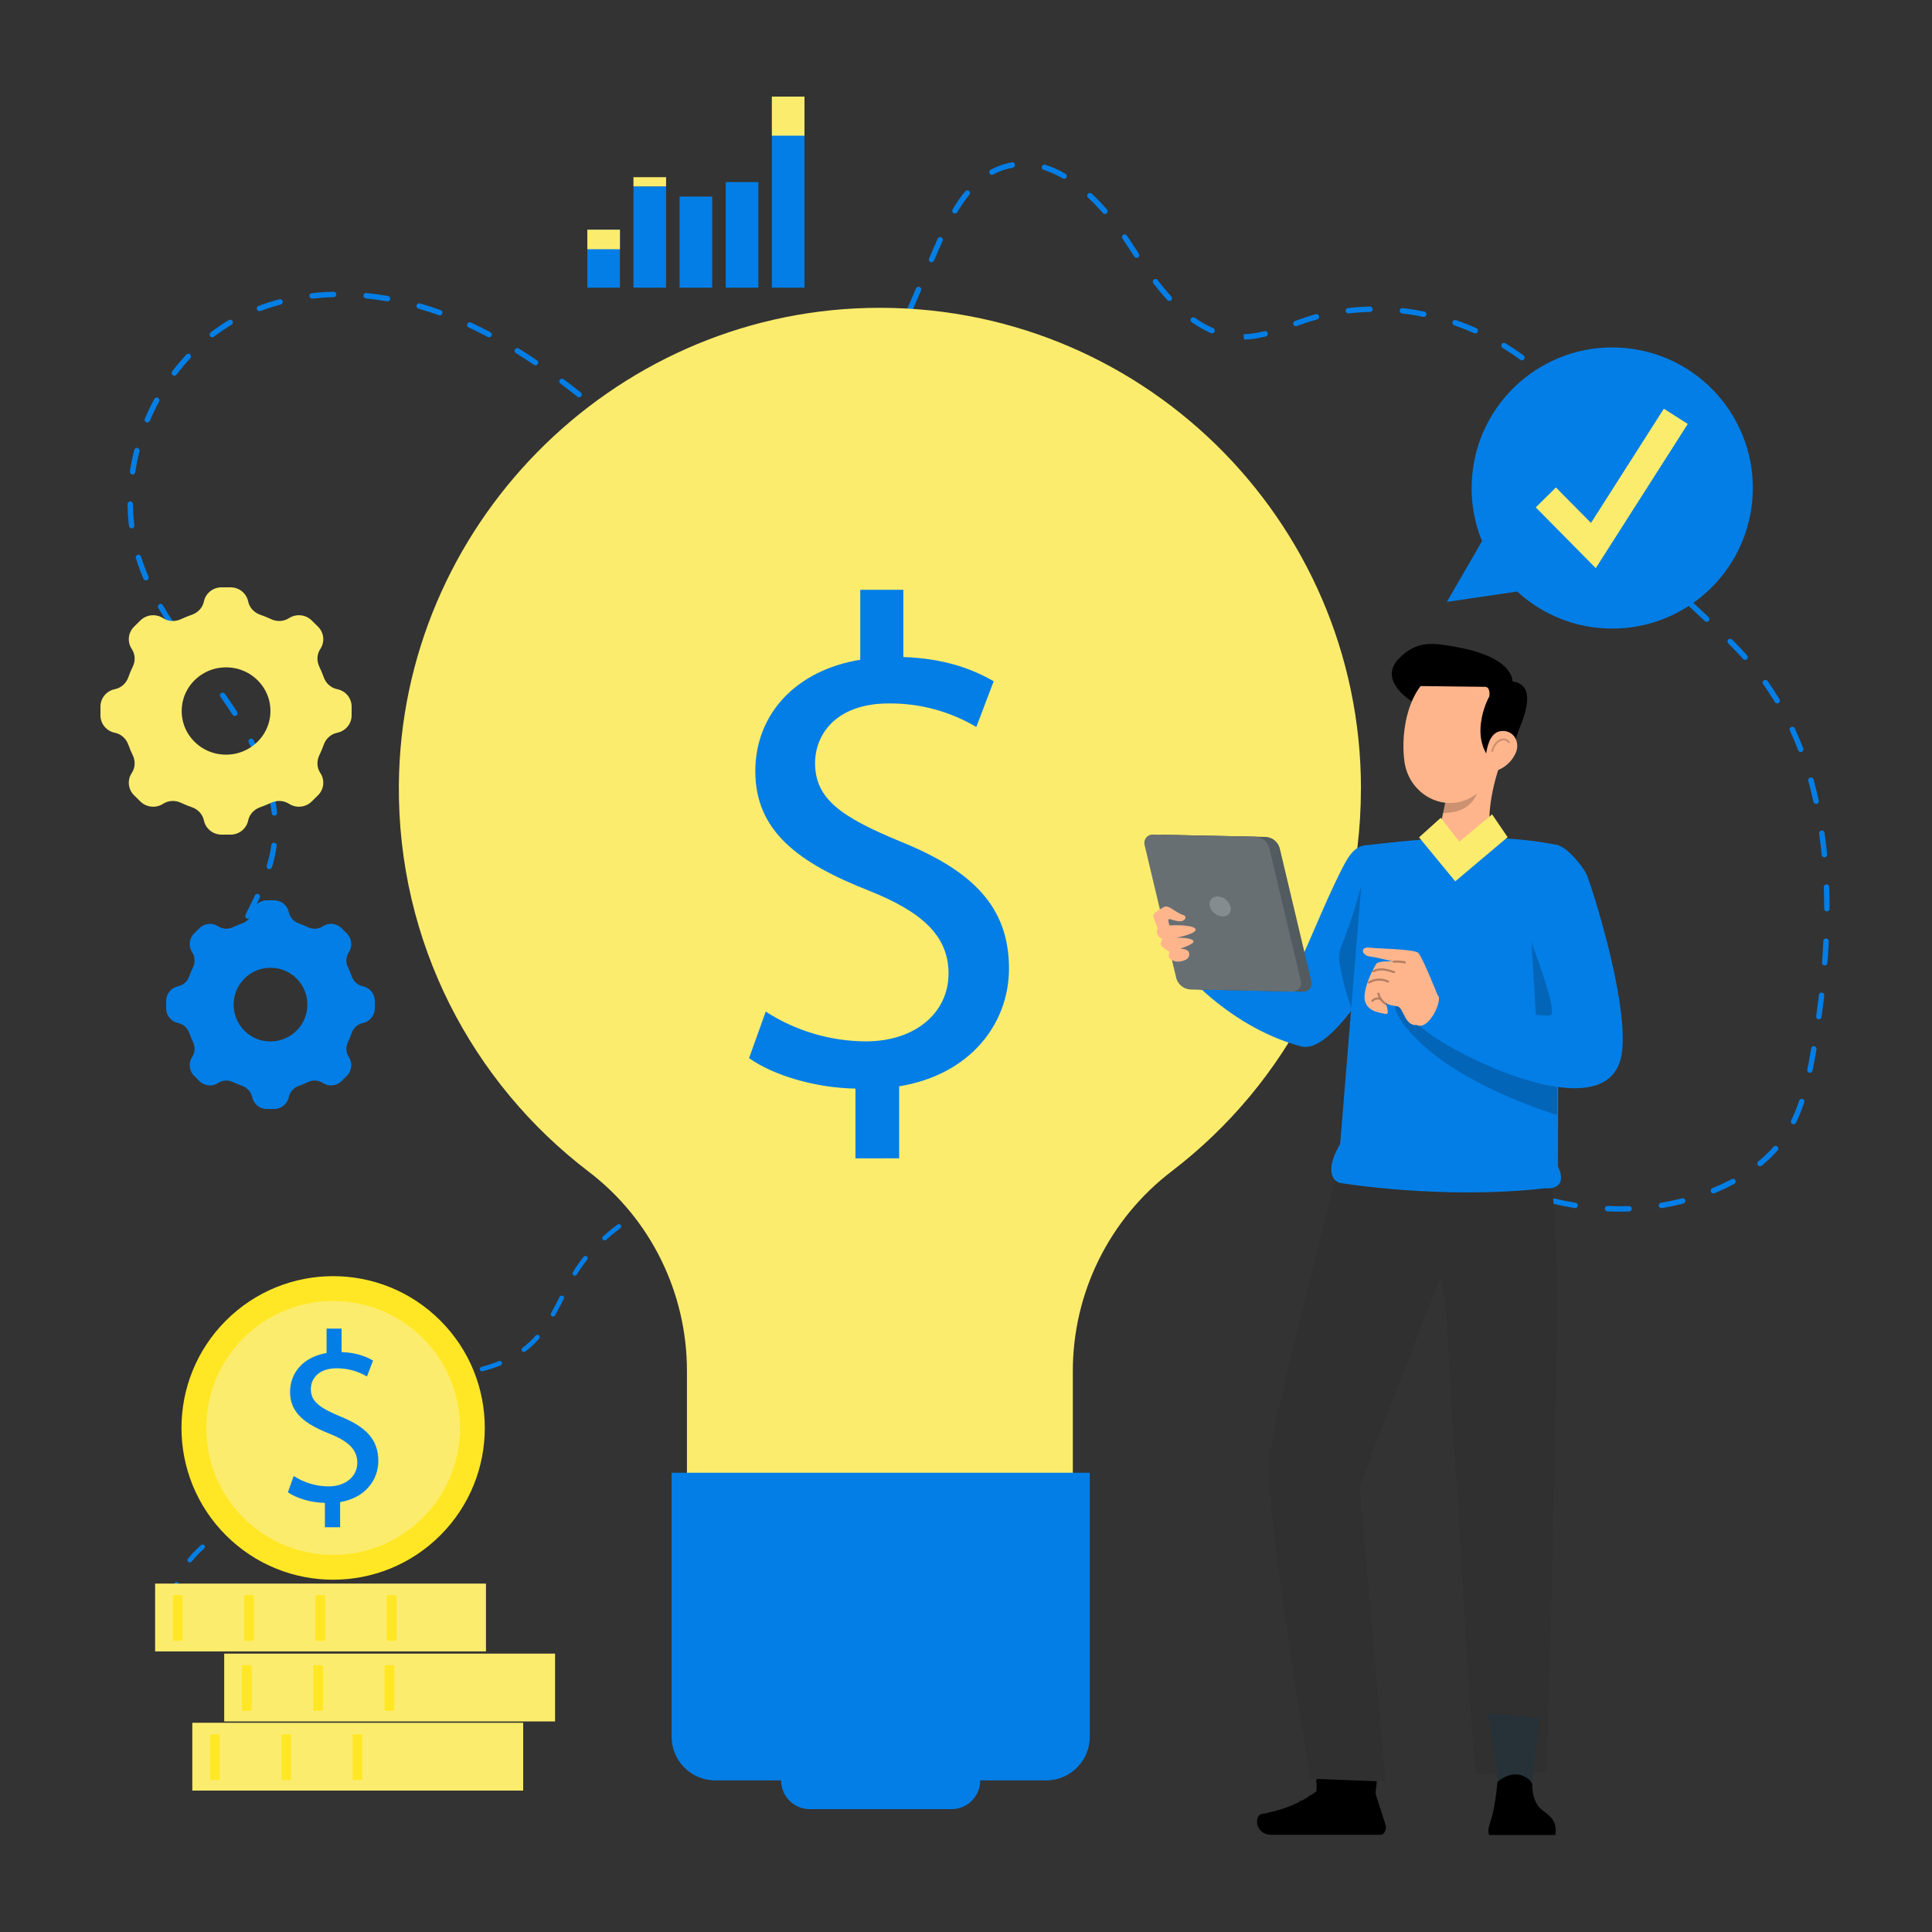 <svg width="500" height="500" viewBox="0 0 500 500" fill="none" xmlns="http://www.w3.org/2000/svg">
<rect x="0" y="0" width="500" height="500" fill="#333333" stroke="none"/>
<path d="M418.941 313.569C417.96 313.569 416.965 313.541 415.984 313.499C415.591 313.485 415.297 313.149 415.311 312.77C415.325 312.378 415.648 312.098 416.04 312.098C417.035 312.14 418.016 312.168 419.025 312.168C419.88 312.168 420.735 312.154 421.59 312.126H421.618C421.996 312.126 422.304 312.42 422.318 312.798C422.318 313.191 422.024 313.513 421.646 313.527C420.749 313.555 419.894 313.583 418.941 313.569ZM429.97 312.672C429.634 312.672 429.34 312.434 429.284 312.084C429.214 311.705 429.48 311.341 429.858 311.271C431.68 310.963 433.502 310.584 435.282 310.122C435.66 310.024 436.039 310.248 436.137 310.626C436.235 311.005 436.011 311.383 435.632 311.481C433.824 311.944 431.96 312.35 430.082 312.658C430.04 312.658 429.998 312.658 429.97 312.658V312.672ZM407.645 312.644C407.645 312.644 407.575 312.644 407.533 312.644C405.697 312.35 403.833 311.972 401.984 311.537C401.605 311.453 401.381 311.075 401.465 310.696C401.549 310.318 401.927 310.08 402.306 310.178C404.114 310.612 405.95 310.977 407.757 311.271C408.136 311.327 408.402 311.691 408.332 312.07C408.276 312.42 407.982 312.658 407.645 312.658V312.644ZM394.093 309.141C394.009 309.141 393.939 309.141 393.855 309.099C392.103 308.468 390.338 307.767 388.6 307.01C388.249 306.856 388.081 306.436 388.249 306.086C388.404 305.735 388.824 305.567 389.174 305.735C390.87 306.492 392.608 307.179 394.332 307.795C394.696 307.921 394.892 308.328 394.752 308.692C394.654 308.987 394.374 309.155 394.093 309.155V309.141ZM443.424 308.846C443.144 308.846 442.892 308.678 442.779 308.412C442.625 308.062 442.808 307.641 443.158 307.501C444.91 306.786 446.591 305.987 448.161 305.147C448.497 304.964 448.932 305.09 449.114 305.427C449.296 305.763 449.17 306.198 448.834 306.38C447.222 307.249 445.484 308.062 443.704 308.804C443.62 308.846 443.522 308.86 443.438 308.86L443.424 308.846ZM381.396 303.269C381.284 303.269 381.158 303.241 381.046 303.171C379.42 302.232 377.795 301.223 376.253 300.185C375.931 299.975 375.847 299.527 376.057 299.218C376.281 298.896 376.716 298.812 377.024 299.022C378.551 300.045 380.135 301.04 381.733 301.965C382.069 302.161 382.181 302.582 381.985 302.918C381.859 303.142 381.621 303.269 381.382 303.269H381.396ZM455.491 301.811C455.294 301.811 455.084 301.727 454.944 301.559C454.706 301.265 454.748 300.816 455.042 300.578C456.5 299.387 457.831 298.111 458.994 296.78C459.246 296.486 459.695 296.458 459.989 296.724C460.283 296.976 460.312 297.425 460.045 297.719C458.826 299.106 457.439 300.438 455.925 301.671C455.799 301.783 455.631 301.825 455.477 301.825L455.491 301.811ZM369.933 295.238C369.778 295.238 369.61 295.182 369.484 295.07C368.041 293.851 366.639 292.562 365.308 291.258C365.027 290.992 365.027 290.544 365.308 290.263C365.574 289.983 366.022 289.983 366.303 290.263C367.606 291.539 368.98 292.8 370.409 294.005C370.703 294.257 370.745 294.692 370.493 295C370.353 295.168 370.157 295.252 369.961 295.252L369.933 295.238ZM464.18 290.964C464.081 290.964 463.969 290.936 463.871 290.894C463.521 290.726 463.381 290.305 463.549 289.955C464.32 288.385 465.006 286.718 465.623 284.854C465.749 284.489 466.142 284.279 466.506 284.419C466.87 284.545 467.066 284.938 466.94 285.302C466.296 287.222 465.595 288.946 464.796 290.572C464.67 290.824 464.432 290.964 464.166 290.964H464.18ZM360.15 285.232C359.94 285.232 359.744 285.148 359.604 284.966C358.413 283.494 357.277 281.967 356.24 280.425C356.016 280.103 356.1 279.668 356.423 279.458C356.745 279.248 357.179 279.318 357.39 279.64C358.427 281.154 359.534 282.653 360.697 284.097C360.935 284.391 360.893 284.84 360.585 285.078C360.459 285.176 360.305 285.232 360.15 285.232ZM468.412 277.636C468.412 277.636 468.314 277.636 468.272 277.636C467.893 277.552 467.655 277.188 467.725 276.809C468.076 275.114 468.384 273.418 468.664 271.722L468.734 271.33C468.79 270.951 469.169 270.685 469.533 270.755C469.911 270.811 470.178 271.176 470.108 271.554L470.038 271.96C469.743 273.67 469.435 275.38 469.085 277.09C469.015 277.426 468.72 277.65 468.398 277.65L468.412 277.636ZM65.259 275.464C65.133 275.464 65.021 275.436 64.909 275.366C63.367 274.455 62.008 273.292 60.872 271.89C60.634 271.596 60.676 271.148 60.984 270.909C61.279 270.671 61.727 270.713 61.965 271.021C62.989 272.297 64.222 273.348 65.609 274.175C65.946 274.371 66.058 274.805 65.862 275.128C65.735 275.352 65.497 275.478 65.259 275.478V275.464ZM57.999 264.547C57.677 264.547 57.383 264.323 57.313 263.986C56.962 262.276 56.78 260.441 56.78 258.549V258.268C56.78 257.89 57.102 257.568 57.481 257.568C57.873 257.568 58.182 257.89 58.182 258.268V258.535C58.182 260.342 58.35 262.066 58.686 263.692C58.77 264.07 58.518 264.449 58.14 264.519C58.097 264.519 58.041 264.533 57.999 264.533V264.547ZM470.724 263.818C470.724 263.818 470.654 263.818 470.626 263.818C470.248 263.762 469.981 263.412 470.024 263.033C470.276 261.197 470.514 259.347 470.724 257.483C470.766 257.105 471.117 256.825 471.495 256.867C471.873 256.909 472.154 257.259 472.112 257.638C471.901 259.502 471.663 261.365 471.397 263.215C471.355 263.566 471.047 263.818 470.71 263.818H470.724ZM58.672 250.672C58.672 250.672 58.546 250.672 58.49 250.644C58.112 250.546 57.901 250.154 57.999 249.776C58.21 249.019 58.448 248.262 58.7 247.533C59.065 246.524 59.457 245.501 59.919 244.408C60.074 244.058 60.48 243.89 60.844 244.03C61.195 244.184 61.363 244.59 61.223 244.955C60.774 246.02 60.382 247.015 60.032 247.996C59.779 248.696 59.555 249.411 59.359 250.14C59.275 250.448 58.995 250.658 58.686 250.658L58.672 250.672ZM472.238 249.874C472.238 249.874 472.196 249.874 472.182 249.874C471.789 249.846 471.509 249.509 471.537 249.117C471.677 247.267 471.803 245.403 471.887 243.539C471.901 243.161 472.252 242.852 472.616 242.866C473.009 242.88 473.303 243.217 473.289 243.595C473.205 245.473 473.079 247.337 472.939 249.215C472.911 249.579 472.602 249.86 472.238 249.86V249.874ZM64.152 237.751C64.054 237.751 63.956 237.723 63.858 237.681C63.507 237.513 63.353 237.121 63.521 236.77C64.376 235.06 65.189 233.407 65.974 231.739C66.142 231.389 66.548 231.234 66.899 231.403C67.249 231.571 67.403 231.977 67.235 232.328C66.45 233.995 65.637 235.663 64.81 237.317C64.684 237.569 64.418 237.737 64.152 237.737V237.751ZM472.798 235.873C472.406 235.873 472.098 235.565 472.098 235.173C472.098 233.309 472.07 231.431 472 229.595C472 229.202 472.294 228.88 472.672 228.866C473.037 228.838 473.387 229.16 473.401 229.539C473.471 231.389 473.499 233.281 473.499 235.173C473.499 235.565 473.191 235.873 472.798 235.873ZM69.701 224.942C69.701 224.942 69.561 224.942 69.491 224.914C69.127 224.802 68.917 224.409 69.029 224.045C69.449 222.644 69.772 221.326 70.01 219.995C70.094 219.56 70.15 219.126 70.22 218.692C70.276 218.313 70.626 218.047 71.005 218.089C71.383 218.145 71.65 218.495 71.607 218.874C71.551 219.322 71.467 219.785 71.397 220.233C71.145 221.621 70.823 222.994 70.374 224.437C70.276 224.746 70.01 224.928 69.701 224.928V224.942ZM472.154 221.887C471.803 221.887 471.495 221.621 471.453 221.256C471.271 219.392 471.047 217.528 470.794 215.72C470.738 215.342 471.005 214.978 471.383 214.922C471.761 214.866 472.126 215.132 472.182 215.51C472.448 217.346 472.672 219.224 472.854 221.116C472.896 221.494 472.616 221.845 472.224 221.887C472.196 221.887 472.182 221.887 472.154 221.887ZM71.019 211.096C70.668 211.096 70.36 210.829 70.318 210.465C70.136 208.699 69.814 206.877 69.365 205.041C69.267 204.663 69.505 204.285 69.884 204.201C70.262 204.103 70.641 204.341 70.725 204.719C71.187 206.611 71.523 208.503 71.706 210.325C71.748 210.703 71.467 211.054 71.089 211.096C71.061 211.096 71.033 211.096 71.019 211.096ZM470.009 208.041C469.687 208.041 469.393 207.816 469.323 207.494C468.916 205.658 468.468 203.836 467.977 202.098C467.879 201.72 468.09 201.342 468.468 201.23C468.846 201.117 469.225 201.342 469.337 201.72C469.827 203.5 470.29 205.336 470.696 207.2C470.78 207.578 470.542 207.956 470.164 208.041C470.108 208.041 470.066 208.055 470.009 208.055V208.041ZM67.389 197.614C67.123 197.614 66.857 197.46 66.744 197.179C66.058 195.54 65.259 193.844 64.376 192.162C64.194 191.812 64.334 191.391 64.67 191.223C65.021 191.041 65.441 191.181 65.609 191.518C66.506 193.241 67.319 194.965 68.02 196.647C68.174 196.997 68.006 197.418 67.641 197.558C67.557 197.6 67.459 197.614 67.375 197.614H67.389ZM466.029 194.629C465.749 194.629 465.483 194.461 465.371 194.18C464.712 192.443 463.983 190.719 463.213 189.065C463.044 188.715 463.213 188.294 463.563 188.14C463.913 187.986 464.334 188.14 464.488 188.476C465.273 190.172 466.001 191.924 466.674 193.69C466.814 194.054 466.632 194.461 466.268 194.601C466.184 194.629 466.1 194.643 466.015 194.643L466.029 194.629ZM60.76 185.281C60.536 185.281 60.298 185.169 60.172 184.959C59.429 183.81 58.658 182.674 57.887 181.553L57.047 180.348C56.822 180.026 56.892 179.591 57.215 179.367C57.537 179.143 57.971 179.213 58.196 179.535L59.05 180.754C59.835 181.89 60.606 183.039 61.363 184.202C61.573 184.524 61.475 184.959 61.153 185.169C61.041 185.239 60.9 185.281 60.774 185.281H60.76ZM459.933 182.03C459.695 182.03 459.471 181.904 459.331 181.693C458.378 180.11 457.354 178.554 456.303 177.055C456.079 176.732 456.149 176.298 456.472 176.074C456.78 175.849 457.228 175.92 457.453 176.242C458.532 177.769 459.569 179.367 460.536 180.979C460.732 181.315 460.634 181.736 460.298 181.946C460.185 182.016 460.059 182.044 459.933 182.044V182.03ZM52.66 173.859C52.45 173.859 52.239 173.761 52.099 173.579L51.959 173.397C50.894 171.953 49.815 170.51 48.764 169.066C48.54 168.758 48.61 168.31 48.918 168.085C49.226 167.861 49.675 167.931 49.899 168.24C50.95 169.683 52.015 171.127 53.08 172.57L53.221 172.752C53.445 173.061 53.389 173.509 53.08 173.733C52.954 173.831 52.814 173.873 52.66 173.873V173.859ZM451.637 170.79C451.44 170.79 451.258 170.706 451.118 170.552C449.969 169.263 448.708 167.945 447.278 166.516C446.998 166.25 446.998 165.801 447.278 165.521C447.558 165.241 447.993 165.241 448.273 165.521C449.717 166.964 450.992 168.31 452.169 169.613C452.421 169.907 452.407 170.342 452.113 170.608C451.973 170.734 451.819 170.79 451.651 170.79H451.637ZM44.532 162.452C44.307 162.452 44.083 162.34 43.943 162.129C42.836 160.448 41.869 158.878 40.958 157.336C40.762 157 40.874 156.58 41.21 156.383C41.547 156.187 41.967 156.299 42.163 156.636C43.046 158.163 44.013 159.705 45.106 161.359C45.316 161.681 45.232 162.115 44.91 162.326C44.798 162.41 44.658 162.438 44.532 162.438V162.452ZM441.7 160.924C441.532 160.924 441.364 160.868 441.224 160.742L440.453 160.027C439.346 158.99 438.225 157.953 437.132 156.916C436.851 156.65 436.837 156.201 437.104 155.921C437.37 155.641 437.818 155.627 438.099 155.893C439.192 156.93 440.313 157.967 441.42 158.99L442.191 159.719C442.471 159.985 442.485 160.42 442.233 160.714C442.093 160.868 441.911 160.938 441.714 160.938L441.7 160.924ZM431.652 151.17C431.47 151.17 431.274 151.1 431.133 150.946C429.746 149.46 428.527 148.073 427.406 146.685C427.167 146.391 427.209 145.943 427.518 145.704C427.812 145.466 428.261 145.508 428.499 145.817C429.592 147.176 430.783 148.549 432.157 149.993C432.423 150.273 432.409 150.722 432.129 150.988C431.988 151.114 431.82 151.184 431.652 151.184V151.17ZM37.777 150.217C37.51 150.217 37.244 150.063 37.132 149.797C36.585 148.521 36.095 147.246 35.66 145.999C35.478 145.494 35.324 144.99 35.156 144.471C35.044 144.107 35.254 143.714 35.618 143.588C35.997 143.476 36.375 143.686 36.501 144.051C36.656 144.541 36.81 145.032 36.978 145.522C37.398 146.741 37.889 147.989 38.421 149.222C38.575 149.572 38.421 149.993 38.057 150.147C37.973 150.189 37.875 150.203 37.777 150.203V150.217ZM423.187 140.043C422.949 140.043 422.711 139.916 422.585 139.692C421.702 138.165 420.847 136.511 419.978 134.661C419.81 134.311 419.978 133.89 420.314 133.736C420.665 133.568 421.085 133.736 421.239 134.072C422.094 135.88 422.921 137.492 423.79 138.992C423.986 139.328 423.874 139.748 423.538 139.944C423.426 140.015 423.299 140.043 423.187 140.043ZM34.077 136.749C33.727 136.749 33.432 136.483 33.376 136.133C33.152 134.269 33.026 132.363 33.012 130.457C33.012 130.064 33.32 129.756 33.712 129.756C34.091 129.756 34.413 130.064 34.413 130.457C34.427 132.307 34.553 134.157 34.778 135.964C34.82 136.343 34.553 136.693 34.161 136.749C34.133 136.749 34.105 136.749 34.077 136.749ZM195.845 128.887C194.668 128.873 193.435 128.817 192.216 128.691C191.837 128.649 191.557 128.298 191.599 127.92C191.641 127.542 191.991 127.261 192.37 127.303C193.547 127.43 194.724 127.528 195.845 127.5C196.518 127.5 197.177 127.472 197.849 127.43C198.242 127.388 198.564 127.696 198.592 128.074C198.62 128.467 198.326 128.789 197.947 128.817C197.247 128.873 196.546 128.887 195.845 128.887ZM417.315 127.332C417.035 127.332 416.769 127.163 416.671 126.883L415.998 125.187C415.535 124.01 415.073 122.847 414.596 121.684C414.456 121.319 414.625 120.913 414.989 120.773C415.339 120.633 415.76 120.801 415.9 121.165C416.376 122.328 416.839 123.506 417.301 124.683L417.974 126.379C418.114 126.743 417.946 127.149 417.582 127.289C417.497 127.317 417.413 127.346 417.329 127.346L417.315 127.332ZM206.034 126.911C205.768 126.911 205.501 126.757 205.389 126.477C205.235 126.126 205.403 125.706 205.768 125.566L206.132 125.412C207.645 124.739 209.103 123.898 210.49 122.889C210.813 122.665 211.247 122.735 211.471 123.043C211.696 123.351 211.626 123.8 211.317 124.024C209.86 125.075 208.304 125.972 206.707 126.687L206.314 126.855C206.23 126.897 206.132 126.911 206.048 126.911H206.034ZM184.115 126.827C184.045 126.827 183.961 126.827 183.891 126.785C182.153 126.182 180.429 125.468 178.748 124.627L178.958 123.94L179.28 123.309C181.004 124.164 182.672 124.865 184.354 125.44C184.718 125.566 184.914 125.958 184.788 126.336C184.69 126.631 184.41 126.813 184.129 126.813L184.115 126.827ZM34.315 122.791C34.315 122.791 34.245 122.791 34.203 122.791C33.825 122.735 33.558 122.37 33.614 121.992C33.895 120.142 34.273 118.264 34.749 116.428C34.848 116.05 35.24 115.826 35.604 115.924C35.983 116.022 36.207 116.4 36.109 116.779C35.646 118.572 35.282 120.394 35.002 122.202C34.946 122.553 34.651 122.805 34.315 122.805V122.791ZM171.727 120.38C171.586 120.38 171.46 120.338 171.334 120.254C169.877 119.259 168.391 118.18 166.779 116.919C166.471 116.681 166.415 116.246 166.653 115.938C166.892 115.629 167.326 115.573 167.634 115.812C169.232 117.045 170.703 118.11 172.133 119.091C172.455 119.315 172.539 119.75 172.315 120.058C172.175 120.254 171.965 120.366 171.741 120.366L171.727 120.38ZM216.951 118.348C216.797 118.348 216.643 118.292 216.517 118.194C216.222 117.956 216.166 117.507 216.419 117.213C217.498 115.868 218.577 114.354 219.614 112.714C219.824 112.392 220.258 112.294 220.581 112.49C220.903 112.7 221.001 113.135 220.805 113.457C219.74 115.153 218.633 116.709 217.512 118.096C217.371 118.264 217.175 118.348 216.965 118.348H216.951ZM411.864 114.438C411.611 114.438 411.359 114.298 411.233 114.046C410.939 113.457 410.644 112.869 410.322 112.28C409.761 111.243 409.159 110.206 408.542 109.197C408.332 108.874 408.43 108.44 408.766 108.23C409.089 108.034 409.523 108.132 409.733 108.454C410.378 109.477 410.995 110.542 411.555 111.607C411.878 112.196 412.186 112.799 412.48 113.401C412.648 113.752 412.508 114.172 412.158 114.34C412.06 114.396 411.948 114.41 411.85 114.41L411.864 114.438ZM160.683 111.761C160.529 111.761 160.361 111.705 160.235 111.593L158.497 110.122C157.642 109.407 156.801 108.692 155.946 107.978C155.652 107.725 155.61 107.291 155.862 106.997C156.114 106.702 156.549 106.66 156.843 106.912C157.698 107.627 158.539 108.342 159.394 109.071L161.132 110.542C161.426 110.794 161.468 111.229 161.216 111.523C161.076 111.691 160.879 111.775 160.683 111.775V111.761ZM38.127 109.337C38.029 109.337 37.945 109.323 37.861 109.281C37.51 109.127 37.342 108.72 37.482 108.356C38.225 106.618 39.052 104.894 39.949 103.241C40.131 102.904 40.551 102.778 40.902 102.96C41.238 103.143 41.364 103.577 41.182 103.913C40.313 105.525 39.5 107.207 38.786 108.903C38.673 109.169 38.407 109.337 38.141 109.337H38.127ZM224.225 106.394C224.126 106.394 224.014 106.366 223.916 106.324C223.566 106.156 223.426 105.735 223.594 105.385C224.309 103.899 225.051 102.288 225.92 100.312C226.074 99.961 226.495 99.793 226.845 99.947C227.196 100.101 227.364 100.522 227.21 100.872C226.341 102.862 225.584 104.488 224.855 105.988C224.729 106.24 224.491 106.38 224.225 106.38V106.394ZM149.878 102.82C149.724 102.82 149.57 102.764 149.444 102.666C147.986 101.517 146.501 100.382 145.015 99.261C144.707 99.022 144.637 98.588 144.875 98.28C145.113 97.971 145.548 97.901 145.856 98.139C147.355 99.261 148.841 100.41 150.312 101.559C150.621 101.797 150.663 102.246 150.425 102.54C150.284 102.708 150.074 102.806 149.878 102.806V102.82ZM404.17 102.764C403.974 102.764 403.777 102.68 403.637 102.512C402.446 101.125 401.171 99.765 399.839 98.476C399.559 98.21 399.559 97.761 399.825 97.481C400.092 97.201 400.54 97.201 400.82 97.467C402.18 98.784 403.497 100.172 404.702 101.601C404.955 101.895 404.927 102.344 404.632 102.582C404.506 102.694 404.338 102.75 404.17 102.75V102.764ZM45.12 97.228C44.98 97.228 44.826 97.186 44.7 97.088C44.391 96.85 44.335 96.416 44.56 96.107C45.709 94.594 46.942 93.136 48.217 91.763C48.484 91.483 48.932 91.469 49.212 91.735C49.493 92.001 49.507 92.45 49.24 92.73C47.993 94.061 46.788 95.491 45.681 96.962C45.541 97.144 45.33 97.243 45.12 97.243V97.228ZM138.582 94.538C138.442 94.538 138.316 94.496 138.19 94.412C136.62 93.347 135.051 92.338 133.509 91.385C133.187 91.174 133.075 90.754 133.285 90.418C133.495 90.081 133.916 89.983 134.252 90.193C135.808 91.16 137.391 92.183 138.975 93.248C139.297 93.459 139.381 93.907 139.171 94.215C139.031 94.412 138.821 94.524 138.582 94.524V94.538ZM229.914 93.585C229.816 93.585 229.732 93.571 229.634 93.529C229.284 93.374 229.116 92.968 229.27 92.604L231.498 87.46C231.652 87.11 232.059 86.942 232.423 87.096C232.773 87.25 232.942 87.657 232.787 88.021L230.559 93.164C230.447 93.431 230.181 93.585 229.914 93.585ZM393.897 93.262C393.757 93.262 393.603 93.22 393.477 93.122C392.005 92.043 390.45 91.006 388.866 90.039C388.53 89.843 388.432 89.409 388.628 89.072C388.824 88.736 389.258 88.638 389.595 88.834C391.206 89.815 392.79 90.88 394.304 91.973C394.612 92.197 394.682 92.646 394.458 92.954C394.318 93.136 394.107 93.234 393.897 93.234V93.262ZM321.975 87.881L321.863 87.18V86.479C323.587 86.451 325.311 86.199 327.231 85.709C327.609 85.611 327.987 85.835 328.085 86.213C328.184 86.592 327.959 86.97 327.581 87.068C325.563 87.587 323.727 87.853 321.975 87.881ZM126.586 87.292C126.474 87.292 126.362 87.264 126.264 87.208C124.596 86.325 122.914 85.498 121.275 84.728C120.924 84.559 120.77 84.153 120.938 83.803C121.106 83.452 121.513 83.298 121.863 83.466C123.531 84.237 125.227 85.078 126.908 85.975C127.245 86.157 127.385 86.578 127.203 86.928C127.077 87.166 126.838 87.306 126.586 87.306V87.292ZM54.944 87.292C54.734 87.292 54.524 87.194 54.384 87.012C54.145 86.704 54.202 86.269 54.51 86.031C56.023 84.868 57.607 83.803 59.205 82.836C59.541 82.639 59.962 82.752 60.172 83.074C60.368 83.41 60.256 83.831 59.933 84.041C58.378 84.98 56.836 86.017 55.365 87.138C55.239 87.236 55.084 87.278 54.944 87.278V87.292ZM381.789 86.269C381.691 86.269 381.593 86.255 381.508 86.213C379.827 85.47 378.089 84.784 376.351 84.181C375.987 84.055 375.791 83.662 375.917 83.284C376.043 82.92 376.449 82.724 376.814 82.85C378.593 83.466 380.359 84.153 382.083 84.924C382.433 85.078 382.602 85.498 382.433 85.849C382.321 86.115 382.055 86.269 381.789 86.269ZM313.693 86.269C313.595 86.269 313.51 86.255 313.412 86.213C311.731 85.498 310.049 84.546 308.409 83.382C308.101 83.158 308.017 82.724 308.241 82.401C308.465 82.079 308.9 82.009 309.222 82.233C310.778 83.34 312.375 84.237 313.959 84.91C314.309 85.064 314.477 85.47 314.323 85.835C314.211 86.101 313.945 86.255 313.679 86.255L313.693 86.269ZM335.373 84.433C335.093 84.433 334.812 84.251 334.714 83.971C334.588 83.606 334.77 83.2 335.135 83.074C335.934 82.78 336.732 82.499 337.531 82.233C338.526 81.897 339.521 81.602 340.516 81.322C340.895 81.224 341.273 81.448 341.371 81.813C341.469 82.191 341.259 82.569 340.881 82.668C339.9 82.934 338.933 83.228 337.966 83.55C337.181 83.817 336.396 84.097 335.611 84.377C335.527 84.405 335.457 84.419 335.373 84.419V84.433ZM368.475 82.023C368.475 82.023 368.377 82.023 368.335 82.009C366.527 81.63 364.677 81.336 362.855 81.126C362.477 81.084 362.197 80.734 362.239 80.355C362.281 79.977 362.645 79.697 363.009 79.739C364.873 79.949 366.751 80.257 368.601 80.635C368.98 80.719 369.232 81.084 369.148 81.462C369.078 81.799 368.783 82.023 368.461 82.023H368.475ZM113.805 81.616C113.721 81.616 113.651 81.616 113.567 81.574C111.829 80.944 110.049 80.369 108.283 79.865C107.905 79.752 107.695 79.374 107.807 78.996C107.919 78.617 108.297 78.407 108.676 78.519C110.469 79.038 112.277 79.626 114.057 80.257C114.422 80.383 114.604 80.79 114.478 81.154C114.379 81.434 114.099 81.616 113.819 81.616H113.805ZM348.953 81.112C348.603 81.112 348.294 80.846 348.252 80.495C348.21 80.117 348.49 79.766 348.869 79.725C350.733 79.5 352.639 79.374 354.531 79.332H354.545C354.923 79.332 355.231 79.64 355.245 80.019C355.245 80.411 354.951 80.719 354.559 80.734C352.709 80.776 350.859 80.902 349.037 81.112C349.009 81.112 348.981 81.112 348.953 81.112ZM235.492 80.748C235.394 80.748 235.31 80.734 235.212 80.692C234.861 80.537 234.693 80.131 234.847 79.766L237.076 74.623C237.23 74.273 237.636 74.105 238.001 74.259C238.351 74.413 238.519 74.819 238.365 75.184L236.137 80.327C236.025 80.593 235.758 80.748 235.492 80.748ZM67.151 80.523C66.871 80.523 66.604 80.355 66.492 80.075C66.352 79.71 66.534 79.304 66.899 79.178C68.65 78.519 70.472 77.931 72.308 77.454C72.687 77.356 73.065 77.58 73.163 77.959C73.261 78.337 73.037 78.716 72.659 78.814C70.865 79.29 69.099 79.851 67.389 80.495C67.305 80.523 67.221 80.537 67.137 80.537L67.151 80.523ZM100.295 77.987C100.295 77.987 100.211 77.987 100.169 77.987C98.347 77.664 96.497 77.412 94.675 77.23C94.297 77.188 94.002 76.852 94.044 76.459C94.087 76.081 94.437 75.8 94.815 75.829C96.665 76.011 98.557 76.277 100.421 76.599C100.799 76.669 101.052 77.034 100.996 77.412C100.94 77.749 100.645 77.987 100.309 77.987H100.295ZM302.621 77.889C302.425 77.889 302.243 77.819 302.103 77.664C300.911 76.361 299.72 74.932 298.473 73.32C298.235 73.012 298.291 72.577 298.599 72.339C298.907 72.101 299.342 72.157 299.58 72.465C300.799 74.049 301.963 75.436 303.14 76.725C303.406 77.006 303.378 77.454 303.098 77.72C302.958 77.847 302.789 77.903 302.621 77.903V77.889ZM80.759 77.272C80.409 77.272 80.1 77.006 80.058 76.655C80.016 76.277 80.296 75.927 80.675 75.885C82.525 75.674 84.431 75.548 86.323 75.506C86.687 75.478 87.023 75.8 87.037 76.193C87.037 76.585 86.743 76.894 86.351 76.908C84.487 76.95 82.637 77.076 80.829 77.286C80.801 77.286 80.773 77.286 80.745 77.286L80.759 77.272ZM241.084 67.882C240.986 67.882 240.902 67.868 240.804 67.826C240.453 67.672 240.285 67.266 240.439 66.901L241.743 63.888C242.051 63.188 242.359 62.473 242.682 61.758C242.836 61.408 243.256 61.254 243.606 61.408C243.957 61.562 244.111 61.982 243.957 62.333C243.635 63.047 243.326 63.748 243.018 64.449L241.715 67.462C241.602 67.728 241.336 67.882 241.07 67.882H241.084ZM294.157 66.733C293.932 66.733 293.708 66.621 293.568 66.425C292.811 65.29 292.068 64.154 291.354 63.047C291.073 62.613 290.779 62.178 290.485 61.744C290.261 61.422 290.345 60.987 290.667 60.777C290.989 60.567 291.424 60.637 291.634 60.959C291.928 61.408 292.223 61.842 292.517 62.291C293.232 63.398 293.974 64.519 294.731 65.654C294.941 65.976 294.857 66.411 294.535 66.621C294.423 66.705 294.283 66.733 294.143 66.733H294.157ZM285.958 55.381C285.762 55.381 285.566 55.297 285.426 55.143C284.164 53.7 282.875 52.354 281.586 51.149C281.305 50.883 281.291 50.448 281.558 50.154C281.824 49.874 282.258 49.86 282.553 50.126C283.87 51.359 285.201 52.747 286.491 54.218C286.743 54.513 286.715 54.947 286.421 55.213C286.294 55.325 286.126 55.381 285.958 55.381ZM247.138 55.255C247.012 55.255 246.886 55.227 246.774 55.157C246.437 54.961 246.339 54.527 246.536 54.19C247.601 52.41 248.666 50.869 249.801 49.509C250.053 49.215 250.488 49.173 250.782 49.411C251.076 49.663 251.118 50.098 250.88 50.392C249.801 51.71 248.764 53.181 247.741 54.905C247.615 55.129 247.376 55.241 247.138 55.241V55.255ZM275.391 46.272C275.265 46.272 275.153 46.244 275.041 46.174C273.373 45.207 271.705 44.464 270.08 43.96C269.715 43.848 269.505 43.455 269.617 43.091C269.729 42.726 270.122 42.516 270.486 42.628C272.224 43.161 273.99 43.946 275.742 44.969C276.078 45.165 276.19 45.585 275.994 45.922C275.868 46.146 275.629 46.272 275.391 46.272ZM256.71 45.249C256.458 45.249 256.219 45.123 256.093 44.885C255.911 44.548 256.037 44.114 256.374 43.932C257.355 43.399 258.364 42.965 259.415 42.628C260.214 42.362 261.04 42.166 261.867 42.012C262.232 41.942 262.61 42.194 262.68 42.586C262.75 42.965 262.498 43.329 262.106 43.399C261.349 43.525 260.592 43.721 259.849 43.96C258.896 44.268 257.943 44.674 257.046 45.165C256.934 45.221 256.822 45.249 256.71 45.249Z" fill="#037EE6"/>
<path d="M46.25 427C46.01 427 45.782 426.856 45.685 426.605C45.097 425.026 44.652 423.447 44.352 421.916C44.292 421.593 44.496 421.282 44.821 421.211C45.145 421.151 45.457 421.354 45.529 421.689C45.818 423.16 46.25 424.679 46.815 426.187C46.935 426.498 46.767 426.844 46.466 426.952C46.394 426.976 46.322 426.988 46.262 426.988L46.25 427ZM44.604 415.266C44.604 415.266 44.556 415.266 44.532 415.266C44.208 415.23 43.968 414.931 44.004 414.608C44.184 412.969 44.556 411.366 45.097 409.823C45.205 409.512 45.553 409.345 45.866 409.452C46.178 409.56 46.346 409.907 46.238 410.218C45.733 411.677 45.385 413.196 45.205 414.739C45.169 415.05 44.905 415.278 44.604 415.278V415.266ZM49.121 404.356C48.989 404.356 48.857 404.309 48.749 404.225C48.484 404.022 48.449 403.639 48.653 403.388C49.145 402.766 49.674 402.167 50.214 401.605C50.803 401.007 51.404 400.421 52.028 399.859C52.269 399.632 52.653 399.644 52.881 399.895C53.11 400.134 53.086 400.517 52.845 400.744C52.245 401.294 51.656 401.868 51.079 402.455C50.563 402.981 50.058 403.555 49.602 404.141C49.482 404.285 49.301 404.368 49.133 404.368L49.121 404.356ZM57.915 396.234C57.747 396.234 57.567 396.163 57.446 396.019C57.23 395.768 57.266 395.385 57.531 395.182C58.708 394.213 59.957 393.16 61.147 392.072C61.387 391.845 61.771 391.868 61.999 392.108C62.228 392.347 62.204 392.73 61.963 392.957C60.75 394.057 59.489 395.122 58.299 396.103C58.191 396.199 58.047 396.246 57.915 396.246V396.234ZM66.42 387.825C66.3 387.825 66.168 387.789 66.06 387.706C65.796 387.514 65.736 387.132 65.94 386.868C66.793 385.732 67.658 384.44 68.571 382.933C68.739 382.646 69.111 382.562 69.4 382.73C69.688 382.897 69.772 383.268 69.604 383.555C68.667 385.098 67.79 386.414 66.913 387.586C66.793 387.742 66.613 387.825 66.432 387.825H66.42ZM72.643 377.598C72.547 377.598 72.439 377.574 72.355 377.526C72.067 377.371 71.959 377 72.127 376.713C72.823 375.469 73.664 373.998 74.577 372.562C74.758 372.287 75.13 372.203 75.406 372.371C75.683 372.55 75.767 372.921 75.599 373.196C74.698 374.62 73.869 376.067 73.184 377.299C73.076 377.49 72.871 377.61 72.655 377.61L72.643 377.598ZM79.419 367.754C79.275 367.754 79.118 367.706 79.01 367.586C78.77 367.359 78.758 366.976 78.986 366.737C79.515 366.175 80.067 365.636 80.632 365.146C81.281 364.572 81.966 364.033 82.674 363.519C82.939 363.328 83.323 363.388 83.515 363.651C83.707 363.914 83.647 364.297 83.383 364.488C82.71 364.978 82.05 365.493 81.437 366.043C80.908 366.51 80.38 367.024 79.863 367.562C79.743 367.682 79.587 367.754 79.431 367.754H79.419ZM89.354 361.234C89.113 361.234 88.885 361.091 88.789 360.852C88.669 360.541 88.825 360.194 89.125 360.074C90.567 359.512 92.081 359.022 93.763 358.579C94.087 358.495 94.411 358.687 94.495 359.01C94.579 359.333 94.387 359.656 94.063 359.739C92.429 360.17 90.951 360.636 89.558 361.187C89.486 361.211 89.414 361.234 89.342 361.234H89.354ZM100.995 358.364C100.706 358.364 100.442 358.148 100.406 357.849C100.358 357.526 100.586 357.215 100.91 357.167C102.304 356.964 103.83 356.761 105.692 356.545C106.028 356.522 106.316 356.749 106.352 357.072C106.389 357.395 106.16 357.694 105.824 357.73C103.974 357.945 102.46 358.136 101.079 358.34C101.043 358.34 101.019 358.34 100.995 358.34V358.364ZM112.936 356.952C112.635 356.952 112.371 356.725 112.335 356.426C112.299 356.103 112.527 355.804 112.864 355.768C114.726 355.553 116.227 355.361 117.609 355.146C117.933 355.098 118.246 355.325 118.294 355.648C118.342 355.971 118.113 356.282 117.789 356.33C116.396 356.545 114.882 356.737 112.996 356.964C112.972 356.964 112.948 356.964 112.924 356.964L112.936 356.952ZM124.769 354.907C124.505 354.907 124.264 354.727 124.192 354.464C124.108 354.141 124.3 353.818 124.613 353.734C126.246 353.292 127.712 352.813 129.094 352.251C129.394 352.12 129.754 352.275 129.874 352.574C129.995 352.885 129.85 353.232 129.55 353.352C128.121 353.938 126.607 354.44 124.925 354.883C124.877 354.895 124.817 354.907 124.769 354.907ZM135.581 349.895C135.401 349.895 135.22 349.811 135.1 349.656C134.896 349.392 134.956 349.022 135.22 348.818C136.169 348.1 137.058 347.323 137.863 346.474C138.128 346.199 138.38 345.923 138.632 345.648C138.848 345.397 139.233 345.373 139.485 345.589C139.737 345.804 139.761 346.187 139.545 346.426C139.281 346.725 139.017 347.012 138.74 347.299C137.887 348.184 136.95 349.01 135.953 349.763C135.845 349.847 135.713 349.883 135.593 349.883L135.581 349.895ZM143.137 340.72C143.041 340.72 142.933 340.696 142.849 340.648C142.561 340.493 142.452 340.122 142.621 339.835C143.365 338.507 144.038 337.191 144.831 335.612C144.975 335.313 145.348 335.206 145.636 335.349C145.936 335.493 146.056 335.852 145.9 336.151C145.263 337.407 144.471 338.962 143.666 340.409C143.558 340.6 143.353 340.72 143.137 340.72ZM148.771 330.158C148.663 330.158 148.555 330.134 148.459 330.074C148.171 329.907 148.087 329.536 148.255 329.249C148.483 328.878 148.711 328.507 148.952 328.136C149.588 327.156 150.297 326.187 151.03 325.254C151.234 325.002 151.619 324.955 151.871 325.158C152.135 325.361 152.171 325.744 151.967 325.995C151.246 326.892 150.573 327.837 149.949 328.782C149.72 329.141 149.492 329.488 149.276 329.859C149.168 330.05 148.964 330.146 148.759 330.146L148.771 330.158ZM156.448 321.019C156.28 321.019 156.124 320.947 156.003 320.816C155.787 320.577 155.799 320.194 156.051 319.967C157.217 318.926 158.478 317.897 159.824 316.916C160.088 316.713 160.46 316.773 160.665 317.036C160.857 317.299 160.809 317.682 160.544 317.873C159.235 318.842 157.998 319.847 156.868 320.852C156.748 320.959 156.616 321.007 156.472 321.007L156.448 321.019ZM166.203 314.081C165.998 314.081 165.794 313.974 165.686 313.782C165.518 313.495 165.614 313.136 165.902 312.969C167.224 312.203 168.653 311.426 170.155 310.672C170.455 310.517 170.816 310.636 170.96 310.935C171.104 311.234 170.996 311.593 170.696 311.737C169.218 312.49 167.812 313.244 166.503 314.01C166.407 314.069 166.311 314.093 166.203 314.093V314.081ZM176.943 308.734C176.714 308.734 176.486 308.603 176.39 308.376C176.258 308.077 176.39 307.718 176.702 307.586C178.168 306.94 179.658 306.318 181.135 305.708C181.447 305.577 181.796 305.732 181.916 306.031C182.048 306.342 181.892 306.689 181.592 306.809C180.114 307.419 178.648 308.041 177.183 308.675C177.099 308.711 177.027 308.723 176.943 308.723V308.734ZM188.055 304.165C187.815 304.165 187.586 304.022 187.502 303.794C187.382 303.483 187.526 303.136 187.839 303.017L192.295 301.222C192.596 301.103 192.956 301.246 193.076 301.545C193.196 301.856 193.052 302.203 192.752 302.323L188.295 304.117C188.223 304.141 188.151 304.165 188.067 304.165H188.055ZM199.155 299.596C198.927 299.596 198.699 299.464 198.602 299.237C198.47 298.938 198.602 298.579 198.915 298.447C200.38 297.813 201.846 297.179 203.312 296.534C203.612 296.402 203.972 296.534 204.105 296.833C204.237 297.132 204.105 297.49 203.804 297.622C202.339 298.268 200.873 298.914 199.395 299.548C199.323 299.584 199.239 299.596 199.155 299.596ZM210.111 294.691C209.883 294.691 209.667 294.56 209.571 294.345C209.426 294.045 209.571 293.687 209.859 293.543C211.312 292.873 212.754 292.179 214.196 291.486C214.496 291.342 214.856 291.462 215.001 291.761C215.145 292.06 215.025 292.419 214.724 292.562C213.283 293.256 211.829 293.95 210.375 294.62C210.291 294.656 210.207 294.679 210.123 294.679L210.111 294.691ZM220.911 289.452C220.695 289.452 220.479 289.333 220.37 289.129C220.226 288.83 220.334 288.471 220.635 288.328C222.064 287.61 223.482 286.88 224.899 286.139C225.188 285.983 225.56 286.103 225.704 286.39C225.861 286.689 225.74 287.048 225.452 287.191C224.035 287.933 222.605 288.663 221.175 289.38C221.091 289.428 220.995 289.44 220.899 289.44L220.911 289.452ZM231.543 283.89C231.327 283.89 231.122 283.782 231.014 283.579C230.858 283.292 230.966 282.921 231.255 282.766L231.987 282.371C233.141 281.737 234.294 281.103 235.447 280.457C235.735 280.289 236.108 280.397 236.264 280.684C236.432 280.971 236.324 281.342 236.036 281.498C234.883 282.144 233.717 282.789 232.564 283.423L231.831 283.818C231.735 283.866 231.639 283.89 231.543 283.89ZM241.958 277.933C241.754 277.933 241.562 277.837 241.442 277.646C241.274 277.359 241.358 277 241.646 276.821C243.004 275.995 244.361 275.146 245.694 274.285C245.971 274.105 246.343 274.177 246.523 274.464C246.704 274.739 246.632 275.11 246.343 275.289C244.998 276.163 243.64 277.012 242.259 277.849C242.163 277.909 242.054 277.933 241.946 277.933H241.958ZM251.953 271.306C251.773 271.306 251.593 271.222 251.473 271.067C251.281 270.804 251.329 270.421 251.605 270.23C252.926 269.261 254.2 268.292 255.389 267.335C255.641 267.132 256.026 267.167 256.23 267.419C256.434 267.67 256.398 268.053 256.146 268.256C254.945 269.225 253.647 270.218 252.314 271.187C252.206 271.27 252.086 271.306 251.953 271.306ZM261.192 263.675C261.035 263.675 260.879 263.615 260.759 263.483C260.531 263.244 260.543 262.861 260.783 262.634C261.948 261.534 263.078 260.397 264.135 259.261C264.363 259.022 264.736 259.01 264.988 259.225C265.228 259.452 265.24 259.823 265.024 260.074C263.943 261.222 262.801 262.371 261.612 263.495C261.492 263.603 261.348 263.663 261.204 263.663L261.192 263.675ZM352.396 260.397C352.228 260.397 352.06 260.325 351.94 260.194C350.919 259.01 349.826 257.873 348.66 256.785C348.42 256.557 348.408 256.175 348.636 255.935C348.865 255.696 349.249 255.684 349.489 255.911C350.678 257.024 351.808 258.196 352.853 259.416C353.069 259.667 353.045 260.038 352.793 260.266C352.685 260.361 352.541 260.409 352.396 260.409V260.397ZM269.204 254.787C269.084 254.787 268.952 254.751 268.844 254.667C268.58 254.464 268.52 254.093 268.724 253.83C269.673 252.562 270.586 251.258 271.427 249.931C271.607 249.655 271.98 249.572 272.256 249.739C272.532 249.919 272.616 250.289 272.448 250.565C271.595 251.916 270.67 253.256 269.697 254.548C269.577 254.703 269.397 254.787 269.216 254.787H269.204ZM343.459 252.455C343.338 252.455 343.218 252.419 343.122 252.347C341.849 251.474 340.491 250.624 339.098 249.835C338.809 249.667 338.701 249.309 338.869 249.022C339.038 248.734 339.398 248.639 339.686 248.794C341.116 249.596 342.497 250.457 343.807 251.366C344.083 251.557 344.143 251.928 343.963 252.203C343.843 252.371 343.663 252.467 343.471 252.467L343.459 252.455ZM332.923 246.761C332.839 246.761 332.767 246.749 332.695 246.713C331.265 246.115 329.775 245.541 328.238 245.014C327.925 244.907 327.757 244.56 327.865 244.249C327.973 243.938 328.31 243.77 328.634 243.878C330.184 244.416 331.71 244.99 333.163 245.6C333.463 245.732 333.608 246.079 333.488 246.39C333.391 246.617 333.163 246.761 332.935 246.761H332.923ZM275.379 244.548C275.295 244.548 275.211 244.536 275.127 244.488C274.827 244.345 274.695 243.986 274.839 243.687C275.511 242.251 276.124 240.78 276.665 239.321C276.773 239.01 277.121 238.854 277.434 238.962C277.746 239.069 277.902 239.416 277.794 239.727C277.253 241.222 276.629 242.73 275.932 244.189C275.836 244.404 275.608 244.536 275.391 244.536L275.379 244.548ZM321.522 242.993C321.522 242.993 321.426 242.993 321.378 242.969C319.876 242.586 318.303 242.227 316.717 241.916C316.393 241.856 316.176 241.533 316.248 241.211C316.309 240.888 316.633 240.672 316.957 240.744C318.555 241.067 320.153 241.426 321.678 241.809C322.003 241.892 322.195 242.215 322.111 242.538C322.039 242.813 321.799 242.993 321.534 242.993H321.522ZM309.725 240.744C309.725 240.744 309.665 240.744 309.641 240.744C308.091 240.529 306.494 240.349 304.896 240.182C304.572 240.146 304.331 239.859 304.355 239.524C304.391 239.201 304.668 238.962 305.016 238.986C306.626 239.141 308.236 239.333 309.809 239.548C310.134 239.596 310.374 239.895 310.326 240.218C310.29 240.517 310.026 240.732 309.737 240.732L309.725 240.744ZM297.76 239.644C297.76 239.644 297.736 239.644 297.724 239.644C296.126 239.548 294.528 239.476 292.931 239.404C292.594 239.392 292.342 239.117 292.354 238.782C292.366 238.447 292.594 238.172 292.979 238.208C294.589 238.28 296.186 238.352 297.784 238.447C298.12 238.471 298.373 238.746 298.349 239.081C298.337 239.404 298.06 239.644 297.748 239.644H297.76ZM285.759 239.153C285.759 239.153 285.747 239.153 285.735 239.153L280.929 238.998C280.593 238.998 280.341 238.711 280.353 238.376C280.365 238.041 280.653 237.778 280.977 237.801L285.783 237.957C286.119 237.957 286.371 238.244 286.359 238.579C286.359 238.902 286.083 239.153 285.759 239.153ZM273.757 238.699C273.757 238.699 273.733 238.699 273.721 238.699C272.112 238.615 270.514 238.519 268.916 238.411C268.58 238.388 268.339 238.1 268.364 237.778C268.388 237.443 268.712 237.203 269 237.227C270.598 237.335 272.184 237.431 273.782 237.514C274.118 237.526 274.37 237.813 274.346 238.136C274.334 238.459 274.07 238.699 273.745 238.699H273.757ZM261.792 237.766C261.792 237.766 261.744 237.766 261.72 237.766C260.074 237.574 258.465 237.359 256.939 237.132C256.615 237.084 256.386 236.773 256.434 236.45C256.482 236.127 256.795 235.9 257.119 235.947C258.633 236.175 260.231 236.39 261.864 236.569C262.189 236.605 262.429 236.904 262.393 237.227C262.357 237.538 262.093 237.754 261.792 237.754V237.766ZM249.947 235.804C249.947 235.804 249.863 235.804 249.815 235.792C248.217 235.433 246.632 235.026 245.13 234.596C244.805 234.5 244.625 234.177 244.721 233.854C244.818 233.531 245.142 233.352 245.466 233.447C246.956 233.866 248.506 234.273 250.091 234.632C250.416 234.703 250.62 235.026 250.548 235.349C250.488 235.624 250.236 235.816 249.959 235.816L249.947 235.804ZM279.2 233.244C279.2 233.244 279.115 233.244 279.079 233.232C278.755 233.16 278.551 232.849 278.611 232.526C278.935 230.971 279.175 229.404 279.332 227.861C279.368 227.538 279.668 227.299 279.992 227.323C280.329 227.359 280.569 227.646 280.533 227.981C280.377 229.56 280.125 231.175 279.788 232.766C279.728 233.053 279.476 233.244 279.2 233.244ZM238.475 232.299C238.402 232.299 238.318 232.287 238.246 232.251C236.673 231.605 235.195 230.911 233.849 230.182C233.561 230.026 233.453 229.655 233.609 229.368C233.765 229.081 234.138 228.974 234.426 229.129C235.735 229.847 237.177 230.517 238.703 231.151C239.015 231.27 239.159 231.629 239.027 231.928C238.931 232.156 238.703 232.299 238.475 232.299ZM228.239 226.163C228.095 226.163 227.951 226.115 227.843 226.007C227.314 225.529 226.798 225.038 226.317 224.524C225.68 223.854 225.08 223.136 224.527 222.383C224.335 222.12 224.395 221.737 224.659 221.545C224.924 221.354 225.308 221.402 225.5 221.677C226.017 222.383 226.593 223.065 227.194 223.699C227.651 224.189 228.143 224.655 228.648 225.11C228.9 225.325 228.912 225.708 228.696 225.959C228.576 226.091 228.407 226.163 228.251 226.163H228.239ZM280.016 221.366C279.704 221.366 279.44 221.127 279.416 220.816C279.296 219.237 279.079 217.67 278.755 216.163C278.683 215.84 278.899 215.517 279.224 215.457C279.548 215.397 279.872 215.6 279.932 215.923C280.257 217.49 280.485 219.105 280.617 220.732C280.641 221.067 280.389 221.354 280.064 221.378C280.052 221.378 280.028 221.378 280.016 221.378V221.366ZM221.8 216.246C221.536 216.246 221.296 216.079 221.223 215.816C220.743 214.177 220.503 212.538 220.491 210.935C220.491 210.6 220.755 210.337 221.091 210.337C221.416 210.337 221.692 210.6 221.692 210.935C221.692 212.431 221.932 213.962 222.377 215.481C222.473 215.804 222.293 216.127 221.968 216.222C221.908 216.234 221.86 216.246 221.8 216.246ZM277.193 209.799C276.965 209.799 276.737 209.667 276.641 209.44C276.004 207.981 275.247 206.593 274.418 205.313C274.238 205.038 274.322 204.667 274.598 204.488C274.875 204.309 275.247 204.392 275.427 204.667C276.292 205.995 277.073 207.443 277.734 208.962C277.866 209.261 277.734 209.62 277.422 209.751C277.337 209.787 277.265 209.799 277.181 209.799H277.193ZM222.761 204.632C222.665 204.632 222.569 204.608 222.485 204.56C222.185 204.404 222.076 204.045 222.233 203.758C222.977 202.323 223.962 200.983 225.164 199.763C225.392 199.524 225.776 199.524 226.017 199.763C226.257 199.99 226.257 200.373 226.017 200.612C224.899 201.749 223.986 202.993 223.302 204.309C223.194 204.512 222.989 204.632 222.773 204.632H222.761ZM270.214 200.194C270.081 200.194 269.937 200.146 269.829 200.05C268.664 199.069 267.366 198.172 265.985 197.395C265.697 197.227 265.588 196.868 265.757 196.581C265.925 196.294 266.285 196.187 266.574 196.354C268.027 197.167 269.385 198.112 270.61 199.141C270.862 199.356 270.898 199.727 270.682 199.978C270.562 200.122 270.394 200.194 270.226 200.194H270.214ZM231.435 196.653C231.218 196.653 231.002 196.533 230.894 196.318C230.75 196.019 230.87 195.66 231.17 195.517C232.576 194.823 234.102 194.213 235.723 193.711C236.036 193.615 236.372 193.782 236.48 194.105C236.576 194.416 236.408 194.751 236.084 194.859C234.534 195.337 233.057 195.923 231.711 196.593C231.627 196.641 231.531 196.653 231.447 196.653H231.435ZM259.618 194.751C259.618 194.751 259.51 194.751 259.45 194.727C257.984 194.309 256.434 193.974 254.825 193.734C254.5 193.687 254.272 193.376 254.32 193.053C254.368 192.73 254.68 192.502 255.005 192.55C256.663 192.801 258.26 193.148 259.774 193.579C260.098 193.675 260.279 193.998 260.182 194.321C260.11 194.584 259.87 194.751 259.606 194.751H259.618ZM242.943 193.435C242.643 193.435 242.379 193.208 242.343 192.897C242.307 192.574 242.547 192.275 242.871 192.239C244.109 192.108 245.358 192.024 246.595 192C246.896 192 247.208 192 247.521 192H247.737C248.073 192 248.337 192.263 248.337 192.598C248.337 192.933 248.073 193.196 247.737 193.196H247.521C247.22 193.196 246.92 193.196 246.62 193.196C245.418 193.22 244.205 193.292 243.003 193.423C242.979 193.423 242.955 193.423 242.931 193.423L242.943 193.435Z" fill="#037EE6"/>
<path d="M160.44 59.444H152V74.457H160.44V59.444Z" fill="#037EE6"/>
<path d="M172.377 48.245H163.937V74.457H172.377V48.245Z" fill="#037EE6"/>
<path d="M172.377 45.853H163.937V48.239H172.377V45.853Z" fill="#FCEC6D"/>
<path d="M184.32 50.876H175.88V74.457H184.32V50.876Z" fill="#037EE6"/>
<path d="M196.263 47.129H187.823V74.457H196.263V47.129Z" fill="#037EE6"/>
<path d="M208.2 25H199.76V74.457H208.2V25Z" fill="#037EE6"/>
<path d="M208.2 25H199.76V35.112H208.2V25Z" fill="#FCEC6D"/>
<path d="M160.44 59.444H152V64.497H160.44V59.444Z" fill="#FCEC6D"/>
<path d="M91 185.141V182.859C91 180.683 89.451 178.799 87.281 178.362C85.637 178.03 84.344 176.836 83.791 175.284C83.454 174.355 83.077 173.439 82.646 172.551C81.918 171.065 81.986 169.327 82.902 167.947C84.115 166.129 83.859 163.715 82.296 162.176L80.665 160.57C79.102 159.031 76.65 158.779 74.804 159.973C73.403 160.876 71.637 160.942 70.128 160.226C69.225 159.801 68.309 159.416 67.353 159.098C65.776 158.554 64.563 157.28 64.227 155.662C63.782 153.526 61.869 152 59.659 152H57.341C55.131 152 53.218 153.526 52.773 155.662C52.437 157.28 51.224 158.554 49.647 159.098C48.691 159.43 47.775 159.801 46.872 160.226C45.363 160.942 43.597 160.876 42.196 159.973C40.35 158.779 37.898 159.031 36.335 160.57L34.704 162.176C33.141 163.715 32.885 166.129 34.098 167.947C35.014 169.327 35.082 171.065 34.354 172.551C33.923 173.439 33.532 174.342 33.209 175.284C32.656 176.836 31.363 178.03 29.719 178.362C27.549 178.799 26 180.683 26 182.859V185.141C26 187.317 27.549 189.201 29.719 189.638C31.363 189.97 32.656 191.164 33.209 192.716C33.546 193.658 33.923 194.561 34.354 195.449C35.082 196.935 35.014 198.673 34.098 200.053C32.885 201.871 33.141 204.285 34.704 205.824L36.335 207.43C37.898 208.969 40.35 209.221 42.196 208.027C43.597 207.124 45.363 207.058 46.872 207.774C47.775 208.199 48.691 208.584 49.647 208.902C51.224 209.446 52.437 210.72 52.773 212.338C53.218 214.474 55.131 216 57.341 216H59.659C61.869 216 63.782 214.474 64.227 212.338C64.563 210.72 65.776 209.446 67.353 208.902C68.309 208.57 69.225 208.199 70.128 207.774C71.637 207.058 73.403 207.124 74.804 208.027C76.65 209.221 79.102 208.969 80.665 207.43L82.296 205.824C83.859 204.285 84.115 201.871 82.902 200.053C81.986 198.673 81.918 196.935 82.646 195.449C83.077 194.561 83.454 193.658 83.791 192.716C84.344 191.164 85.637 189.97 87.281 189.638C89.451 189.187 91 187.317 91 185.141ZM56.533 195.144C51.776 194.362 47.95 190.594 47.182 185.91C45.901 178.189 52.585 171.595 60.454 172.869C65.21 173.638 69.05 177.42 69.832 182.103C71.112 189.837 64.388 196.431 56.546 195.144H56.533Z" fill="#FCEC6D"/>
<path d="M97 260.951V259.036C97 257.202 95.705 255.611 93.912 255.247C92.549 254.964 91.471 253.966 91.012 252.645C90.742 251.849 90.419 251.081 90.054 250.339C89.448 249.085 89.501 247.616 90.27 246.456C91.282 244.919 91.066 242.883 89.771 241.589L88.409 240.227C87.114 238.933 85.078 238.717 83.54 239.728C82.381 240.497 80.911 240.537 79.656 239.944C78.915 239.58 78.146 239.27 77.35 238.987C76.042 238.528 75.031 237.449 74.747 236.088C74.37 234.281 72.792 233 70.957 233H69.043C67.208 233 65.617 234.294 65.253 236.088C64.969 237.449 63.971 238.528 62.65 238.987C61.854 239.256 61.085 239.58 60.344 239.944C59.089 240.551 57.619 240.497 56.459 239.728C54.922 238.717 52.886 238.933 51.591 240.227L50.229 241.589C48.934 242.883 48.718 244.919 49.73 246.456C50.498 247.616 50.539 249.085 49.946 250.339C49.581 251.081 49.271 251.849 48.988 252.645C48.529 253.953 47.451 254.964 46.088 255.247C44.295 255.625 43 257.202 43 259.049V260.964C43 262.798 44.295 264.389 46.088 264.753C47.451 265.036 48.529 266.034 48.988 267.355C49.258 268.151 49.581 268.919 49.946 269.661C50.552 270.915 50.498 272.384 49.73 273.544C48.718 275.081 48.934 277.117 50.229 278.411L51.591 279.773C52.886 281.067 54.922 281.283 56.459 280.272C57.619 279.503 59.089 279.463 60.344 280.056C61.085 280.42 61.854 280.73 62.65 281.013C63.958 281.472 64.969 282.551 65.253 283.912C65.63 285.719 67.208 287 69.043 287H70.957C72.792 287 74.383 285.706 74.747 283.912C75.031 282.551 76.028 281.472 77.35 281.013C78.146 280.744 78.915 280.42 79.656 280.056C80.911 279.449 82.381 279.503 83.54 280.272C85.078 281.283 87.114 281.067 88.409 279.773L89.771 278.411C91.066 277.117 91.282 275.081 90.27 273.544C89.501 272.384 89.461 270.915 90.054 269.661C90.419 268.919 90.729 268.151 91.012 267.355C91.471 266.047 92.549 265.036 93.912 264.753C95.705 264.375 97 262.798 97 260.951ZM68.368 269.391C64.417 268.73 61.247 265.548 60.6 261.598C59.535 255.085 65.091 249.517 71.632 250.596C75.583 251.243 78.78 254.438 79.414 258.389C80.479 264.915 74.896 270.47 68.368 269.391Z" fill="#037EE6"/>
<path d="M274.299 135.908C275.041 139.875 278.139 142.986 282.119 143.728C278.153 144.471 275.041 147.568 274.299 151.549C273.556 147.582 270.459 144.471 266.479 143.728C270.445 142.986 273.556 139.889 274.299 135.908Z" fill="url(#paint0_linear_123_1197)"/>
<path d="M209.565 395.862H246.255C250.361 395.862 253.683 399.197 253.683 403.289V460.777C253.683 464.883 250.347 468.204 246.255 468.204H209.565C205.459 468.204 202.138 464.869 202.138 460.777V403.289C202.138 399.183 205.473 395.862 209.565 395.862Z" fill="#037EE6"/>
<path d="M352.218 204.159C352.218 134.395 294.843 78.043 224.701 79.697C157.936 81.28 103.799 136.273 103.224 203.051C102.874 243.918 122.213 280.257 152.33 303.213C168.419 315.461 177.781 334.577 177.781 354.8V388.182H277.647V354.8C277.647 334.521 287.121 315.433 303.224 303.128C332.99 280.383 352.204 244.534 352.204 204.173L352.218 204.159Z" fill="#FCEC6D"/>
<path d="M173.814 381.147H282.034V449.467C282.034 455.704 276.975 460.763 270.738 460.763H185.11C178.874 460.763 173.814 455.704 173.814 449.467V381.147Z" fill="#037EE6"/>
<path d="M221.389 299.793V281.725C210.953 281.544 200.161 278.318 193.855 273.841L198.174 261.796C205.887 266.788 214.878 269.465 224.075 269.505C236.835 269.505 245.478 262.144 245.478 251.938C245.478 242.081 238.46 235.984 225.15 230.611C206.81 223.443 195.474 215.219 195.474 199.6C195.474 184.723 206.084 173.434 222.631 170.744V152.642H233.786V170.041C244.578 170.402 251.918 173.266 257.169 176.311L252.67 188.143C245.82 184.082 237.982 181.975 230.012 182.053C216.158 182.053 210.94 190.298 210.94 197.445C210.94 206.767 217.602 211.425 233.249 217.876C251.77 225.404 261.125 234.726 261.125 250.667C261.125 264.827 251.233 278.104 232.705 281.136V299.773L221.389 299.793Z" fill="#037EE6"/>
<path d="M353.154 218.762C349.883 219.424 348.589 222.044 345.318 228.901C341.181 237.53 335.166 253.103 333.803 253.249C331.857 253.434 307.367 243.87 307.367 243.87L303.562 248.184C303.562 248.184 316.4 265.365 336.723 270.809C340.373 271.783 344.977 267.653 349.377 261.995C350.233 260.894 351.071 259.735 351.917 258.537C356.438 251.831 360.493 244.821 364.055 237.559L353.154 218.781V218.762Z" fill="#037EE6"/>
<path opacity="0.2" d="M352.122 229.719C350.809 234.8 349.167 239.791 347.206 244.659C346.613 246.093 346.421 247.662 346.652 249.197C347.324 253.157 348.35 257.049 349.718 260.826C350.418 262.881 353.611 262.774 353.699 264.907C354.555 263.806 355.402 262.637 356.239 261.449L358.108 254.028L352.122 229.719Z" fill="black"/>
<path d="M337.872 256.589C338.145 256.513 338.399 256.384 338.622 256.209C338.844 256.033 339.03 255.816 339.168 255.569C339.306 255.322 339.395 255.05 339.428 254.769C339.461 254.488 339.438 254.203 339.361 253.931L331.166 219.444C330.931 218.65 330.455 217.95 329.805 217.438C329.154 216.927 328.361 216.631 327.535 216.59L301.255 216.045C300.968 216.006 300.677 216.026 300.398 216.103C299.849 216.262 299.385 216.632 299.108 217.132C298.83 217.632 298.762 218.222 298.919 218.772L307.114 253.249C307.351 254.047 307.831 254.751 308.487 255.263C309.143 255.774 309.943 256.068 310.774 256.103L337.054 256.648C337.328 256.679 337.605 256.659 337.872 256.589Z" fill="#263238"/>
<path opacity="0.2" d="M337.872 256.589C338.145 256.513 338.399 256.384 338.622 256.209C338.844 256.033 339.03 255.816 339.168 255.569C339.306 255.322 339.395 255.05 339.428 254.769C339.461 254.488 339.438 254.203 339.361 253.931L331.166 219.444C330.931 218.65 330.455 217.95 329.805 217.438C329.154 216.927 328.361 216.631 327.535 216.59L301.255 216.045C300.968 216.006 300.677 216.026 300.398 216.103C299.849 216.262 299.385 216.632 299.108 217.132C298.83 217.632 298.762 218.222 298.919 218.772L307.114 253.249C307.351 254.047 307.831 254.751 308.487 255.263C309.143 255.774 309.943 256.068 310.774 256.103L337.054 256.648C337.328 256.679 337.605 256.659 337.872 256.589Z" fill="white"/>
<path d="M335.176 256.521C335.448 256.445 335.703 256.315 335.925 256.14C336.148 255.965 336.333 255.748 336.472 255.501C336.61 255.254 336.698 254.982 336.732 254.701C336.765 254.42 336.742 254.135 336.665 253.862L328.508 219.395C328.271 218.598 327.793 217.895 327.139 217.382C326.485 216.869 325.688 216.572 324.858 216.532L298.578 215.996C298.294 215.96 298.006 215.983 297.731 216.064C297.459 216.141 297.204 216.27 296.982 216.445C296.759 216.62 296.574 216.837 296.435 217.084C296.297 217.331 296.209 217.603 296.175 217.884C296.142 218.166 296.165 218.451 296.242 218.723L304.447 253.21C304.686 254.005 305.165 254.706 305.819 255.217C306.473 255.728 307.269 256.024 308.097 256.063L334.378 256.599C334.646 256.627 334.918 256.6 335.176 256.521Z" fill="#263238"/>
<path opacity="0.3" d="M335.176 256.521C335.448 256.445 335.703 256.315 335.925 256.14C336.148 255.965 336.333 255.748 336.472 255.501C336.61 255.254 336.698 254.982 336.732 254.701C336.765 254.42 336.742 254.135 336.665 253.862L328.508 219.395C328.271 218.598 327.793 217.895 327.139 217.382C326.485 216.869 325.688 216.572 324.858 216.532L298.578 215.996C298.294 215.96 298.006 215.983 297.731 216.064C297.459 216.141 297.204 216.27 296.982 216.445C296.759 216.62 296.574 216.837 296.435 217.084C296.297 217.331 296.209 217.603 296.175 217.884C296.142 218.166 296.165 218.451 296.242 218.723L304.447 253.21C304.686 254.005 305.165 254.706 305.819 255.217C306.473 255.728 307.269 256.024 308.097 256.063L334.378 256.599C334.646 256.627 334.918 256.6 335.176 256.521Z" fill="white"/>
<path opacity="0.2" d="M313.033 233.79C313.053 233.53 313.126 233.277 313.246 233.046C313.366 232.814 313.531 232.61 313.732 232.443C313.932 232.277 314.164 232.153 314.414 232.078C314.663 232.003 314.925 231.979 315.184 232.007C315.935 232.049 316.655 232.325 317.241 232.796C317.828 233.268 318.252 233.912 318.454 234.637C318.525 234.883 318.548 235.141 318.522 235.397C318.499 235.655 318.425 235.905 318.304 236.134C318.183 236.363 318.017 236.566 317.817 236.73C317.617 236.894 317.386 237.017 317.137 237.09C316.889 237.164 316.629 237.188 316.371 237.159C315.62 237.116 314.902 236.84 314.315 236.369C313.729 235.897 313.304 235.254 313.101 234.53C313.029 234.29 313.006 234.038 313.033 233.79Z" fill="white"/>
<path d="M302.588 237.851C303.104 237.851 305.304 238.893 306.335 238.172C307.367 237.452 306.404 236.857 306.404 236.857C304.457 236.4 302.432 234.023 301.274 234.705C300.116 235.387 298.218 236.234 298.5 237.315C298.813 238.314 299.194 239.29 299.639 240.237C299.491 240.472 299.404 240.74 299.385 241.017C299.366 241.294 299.417 241.572 299.532 241.824C299.652 242.116 299.842 242.374 300.085 242.576C300.327 242.778 300.615 242.918 300.924 242.983C300.744 243.162 300.605 243.377 300.516 243.614C300.427 243.851 300.39 244.104 300.408 244.357C300.486 245.175 302.646 246.305 302.646 246.305C302.646 246.305 302.228 247.59 302.715 248.087C303.13 248.427 303.619 248.666 304.143 248.784C304.666 248.903 305.211 248.897 305.732 248.769C306.997 248.467 307.854 248.038 307.766 246.772C307.679 245.506 305.411 245.496 305.411 245.496C305.411 245.496 309.674 244.201 308.769 243.392C307.864 242.584 304.467 242.682 304.467 242.682C304.467 242.682 310.238 241.542 309.333 240.354C308.428 239.166 302.666 239.497 302.666 239.497C302.666 239.497 302.072 237.89 302.588 237.851Z" fill="#FFB58C"/>
<path d="M351.665 442.425L354.127 463.345L346.623 464.387L338.729 444.724L351.665 442.425Z" fill="#FFB58C"/>
<path d="M340.665 459.264C340.549 457.988 340.665 456.917 342.135 456.849L344.247 456.732C344.991 456.826 345.69 457.142 346.253 457.638C351.119 460.725 353.066 456.732 355.013 456.732C357.427 456.732 355.869 463.822 355.986 464.192L358.624 472.422C358.857 473.114 358.39 474.594 357.592 474.789C357.449 474.824 357.301 474.84 357.154 474.837H329.122C324.673 474.837 324.625 469.841 326.455 469.481C334.699 467.923 337.95 465.449 340.665 463.637C340.77 462.181 340.77 460.72 340.665 459.264Z" fill="black"/>
<path opacity="0.4" d="M329.122 474.837H357.115C357.263 474.84 357.41 474.824 357.553 474.789C358.098 474.652 358.526 473.932 358.604 473.26V472.636H325.588C325.866 473.332 326.359 473.921 326.994 474.317C327.63 474.712 328.375 474.895 329.122 474.837Z" fill="black"/>
<path d="M336.295 466.666C336.65 466.959 336.976 467.285 337.269 467.64C337.299 467.684 337.331 467.726 337.366 467.767L337.415 467.835C337.483 467.932 337.551 468.02 337.609 468.117C337.734 468.298 337.848 468.487 337.95 468.682C337.97 468.731 338.001 468.775 338.039 468.811C338.078 468.847 338.124 468.874 338.174 468.891C338.224 468.908 338.277 468.914 338.33 468.909C338.382 468.903 338.433 468.887 338.478 468.86C338.524 468.833 338.563 468.797 338.594 468.754C338.624 468.711 338.645 468.662 338.655 468.61C338.665 468.558 338.664 468.504 338.651 468.453C338.639 468.402 338.615 468.354 338.583 468.312C338.141 467.493 337.546 466.765 336.831 466.169C336.797 466.136 336.757 466.109 336.712 466.09C336.668 466.072 336.621 466.063 336.573 466.062C336.525 466.063 336.477 466.072 336.433 466.09C336.389 466.109 336.349 466.136 336.315 466.169C336.281 466.203 336.254 466.244 336.236 466.288C336.217 466.332 336.208 466.38 336.208 466.427C336.208 466.475 336.217 466.523 336.236 466.567C336.254 466.611 336.281 466.652 336.315 466.686L336.295 466.666Z" fill="black"/>
<path d="M338.874 465.234C339.187 465.505 339.477 465.802 339.741 466.121L339.838 466.238V466.286L340.013 466.53C340.14 466.705 340.247 466.88 340.354 467.056C340.403 467.139 340.482 467.199 340.574 467.224C340.667 467.25 340.766 467.238 340.85 467.192C340.934 467.141 340.994 467.06 341.02 466.966C341.045 466.872 341.033 466.771 340.986 466.686C340.541 465.953 339.983 465.295 339.332 464.738C339.298 464.704 339.258 464.677 339.213 464.659C339.169 464.64 339.122 464.631 339.074 464.631C339.026 464.631 338.978 464.64 338.934 464.659C338.89 464.677 338.85 464.704 338.816 464.738C338.782 464.772 338.755 464.812 338.737 464.856C338.718 464.9 338.709 464.948 338.709 464.996C338.709 465.044 338.718 465.091 338.737 465.136C338.755 465.18 338.782 465.22 338.816 465.254L338.874 465.234Z" fill="black"/>
<path d="M340.772 464.036C340.921 464.115 341.064 464.203 341.201 464.299L341.308 464.368L341.366 464.416L341.551 464.582L341.717 464.757L341.794 464.845V464.894C341.893 465.022 341.981 465.159 342.057 465.303C342.106 465.385 342.186 465.445 342.279 465.469C342.372 465.492 342.471 465.478 342.554 465.429C342.636 465.38 342.696 465.3 342.72 465.207C342.744 465.114 342.729 465.015 342.68 464.932C342.338 464.277 341.796 463.748 341.133 463.423C341.05 463.374 340.951 463.36 340.858 463.383C340.765 463.407 340.685 463.467 340.636 463.549C340.587 463.632 340.573 463.731 340.597 463.824C340.62 463.917 340.68 463.997 340.763 464.046L340.772 464.036Z" fill="black"/>
<path d="M340.957 461.475C341.149 461.466 341.34 461.466 341.532 461.475L341.999 461.553C342.357 461.621 342.708 461.718 343.05 461.845C343.096 461.859 343.144 461.863 343.192 461.857C343.239 461.851 343.285 461.836 343.327 461.813C343.369 461.789 343.405 461.758 343.435 461.72C343.464 461.682 343.485 461.638 343.498 461.592C343.522 461.499 343.509 461.4 343.462 461.317C343.415 461.233 343.337 461.171 343.245 461.144C342.512 460.871 341.739 460.726 340.957 460.716C340.861 460.718 340.769 460.758 340.702 460.827C340.635 460.896 340.597 460.989 340.597 461.086C340.6 461.18 340.638 461.271 340.705 461.338C340.772 461.405 340.863 461.444 340.957 461.446V461.475Z" fill="black"/>
<g opacity="0.3">
<path d="M348.842 461.738C348.83 462.116 348.919 462.491 349.101 462.823C349.282 463.156 349.549 463.433 349.873 463.627C350.34 463.797 350.839 463.86 351.334 463.812L355.791 463.696C356.025 461.748 356.658 457.034 354.818 457.034C353.378 457.034 351.849 459.741 348.822 458.982C348.861 459.936 348.813 461.251 348.842 461.738Z" fill="black"/>
</g>
<path d="M328.509 377.435C329.842 365.329 346.691 301.108 346.691 301.108L368.104 300.591L401.062 299.618C401.062 299.618 403.009 316.827 403.009 339.373C403.009 339.373 401.412 435.627 400.089 458.543L381.984 459.235C379.94 441.276 377.176 385.08 377.176 385.08C375.93 374.902 374.811 344.866 373.925 336.286C373.555 334.384 373.192 332.478 372.835 330.569C369.321 339.87 353.183 379.675 351.937 385.382L358.566 461.076L339.099 460.326C339.099 460.326 327.166 389.531 328.509 377.435Z" fill="#303030"/>
<path d="M358.011 303.601C356.945 306.729 355.126 309.546 352.713 311.804C350.301 314.061 347.37 315.69 344.18 316.545C344.145 316.555 344.113 316.572 344.085 316.594C344.057 316.617 344.034 316.645 344.017 316.677C343.999 316.708 343.989 316.743 343.985 316.779C343.981 316.815 343.984 316.851 343.995 316.886C344.005 316.92 344.022 316.952 344.045 316.98C344.067 317.008 344.095 317.031 344.127 317.049C344.158 317.066 344.193 317.077 344.229 317.08C344.265 317.084 344.301 317.081 344.335 317.071C347.617 316.188 350.632 314.511 353.113 312.187C355.595 309.864 357.467 306.965 358.566 303.747C358.673 303.416 358.118 303.27 358.011 303.601Z" fill="#303030"/>
<path d="M374.43 304.507C374.054 309.915 373.671 315.324 373.282 320.732C373.282 321.083 372.698 321.083 372.717 320.732L373.301 312.395C371.89 313.428 370.245 312.181 369.788 310.798C369.154 308.465 369.195 306 369.904 303.689C370.002 303.348 370.547 303.494 370.459 303.825C370.032 305.384 369.874 307.004 369.992 308.617C369.994 309.482 370.176 310.338 370.527 311.129C370.985 311.957 372.124 312.668 373.039 311.908C373.083 311.879 373.136 311.863 373.189 311.863C373.243 311.863 373.296 311.879 373.34 311.908L373.866 304.546C373.885 304.156 374.45 304.156 374.43 304.507Z" fill="#303030"/>
<path d="M387.883 303.513C387.805 310.682 393.625 316.681 401.159 317.236C401.519 317.236 401.519 316.739 401.159 316.71C393.927 316.165 388.369 310.37 388.447 303.513C388.447 303.438 388.417 303.367 388.364 303.314C388.312 303.261 388.24 303.231 388.165 303.231C388.09 303.231 388.018 303.261 387.965 303.314C387.912 303.367 387.883 303.438 387.883 303.513Z" fill="#303030"/>
<path d="M385.128 443.438L388.321 464.913L395.942 465.264L398.415 444.568L385.128 443.438Z" fill="#263238"/>
<path d="M402.483 474.886H385.381C385.127 474.097 385.148 473.246 385.44 472.471C385.509 472.168 385.594 471.869 385.693 471.575V471.526C385.848 471.039 386.033 470.445 386.228 469.802C386.862 466.953 387.301 464.063 387.542 461.154C387.542 461.154 390.764 458.183 394.083 459.576C397.003 460.793 396.546 462.342 396.546 462.342C396.546 462.342 396.594 466.345 398.804 468.185C400.166 469.296 401.529 470.133 402.181 471.555C402.303 471.824 402.397 472.105 402.464 472.393C402.467 472.428 402.467 472.464 402.464 472.5C402.634 473.285 402.641 474.098 402.483 474.886Z" fill="black"/>
<path opacity="0.4" d="M385.44 472.471C385.148 473.246 385.127 474.097 385.381 474.886H402.483C402.674 474.094 402.697 473.272 402.551 472.471H385.44Z" fill="black"/>
<path d="M395.67 465.166C395.214 464.839 394.661 464.679 394.101 464.71C393.541 464.742 393.01 464.965 392.594 465.342C392.36 465.556 392 465.225 392.234 465.02C392.749 464.557 393.409 464.286 394.101 464.254C394.793 464.222 395.474 464.431 396.03 464.845C396.283 465.02 395.923 465.351 395.67 465.166Z" fill="black"/>
<path d="M396.127 466.627C395.67 466.299 395.114 466.138 394.553 466.17C393.992 466.202 393.458 466.425 393.041 466.802C392.808 467.017 392.457 466.685 392.681 466.481C393.196 466.017 393.856 465.747 394.548 465.715C395.24 465.683 395.922 465.892 396.477 466.306C396.73 466.491 396.38 466.812 396.127 466.627Z" fill="black"/>
<path d="M396.643 467.971C396.187 467.644 395.634 467.483 395.074 467.515C394.515 467.547 393.983 467.77 393.567 468.146C393.334 468.361 392.973 468.03 393.207 467.825C393.722 467.361 394.382 467.091 395.074 467.059C395.766 467.027 396.448 467.236 397.003 467.65C397.256 467.835 396.896 468.156 396.643 467.971Z" fill="black"/>
<path d="M346.826 296.102C343.79 301.088 343.79 305.101 346.68 306.123C346.68 306.123 372.961 310.584 399.903 307.526C406.386 307.886 403.212 301.877 403.212 301.877L403.358 218.762C382.918 214.428 358.166 218.44 353.153 218.762L346.826 296.102Z" fill="#037EE6"/>
<path opacity="0.2" d="M403.271 267.088V239.604C403.271 239.604 407.301 267.78 405.276 274.763L403.271 267.088Z" fill="black"/>
<path d="M366.109 181.996C366.109 181.996 356.171 176.396 362.07 170.397C366.722 165.663 370.83 166.355 377.059 167.475C392.311 170.25 391.426 176.61 391.426 176.61L366.109 181.996Z" fill="black"/>
<path d="M385.528 214.019C385.528 214.019 384.71 208.175 388.136 198.017C388.136 198.017 387.611 197.745 387.611 197.735C388.078 196.313 388.584 195.008 389.032 193.839L374.607 201.913C374.792 205.215 373.332 211.506 372.514 214.165C372.514 214.165 370.567 218.937 376.982 219.434C381.702 219.785 385.528 214.019 385.528 214.019Z" fill="#FFB58C"/>
<path opacity="0.2" d="M374.178 206.51L382.344 205.039C381.498 207.523 379.142 210.406 373.506 210.406C373.837 209.128 374.061 207.825 374.178 206.51Z" fill="black"/>
<path d="M389.449 187.002C388.116 195.875 387.503 200.9 382.636 205.039C375.248 211.263 364.833 206.325 363.49 197.248C362.283 189.047 364.668 175.919 373.72 173.221C375.721 172.629 377.839 172.554 379.877 173.001C381.915 173.448 383.806 174.404 385.376 175.779C386.946 177.154 388.142 178.904 388.854 180.867C389.567 182.829 389.771 184.939 389.449 187.002Z" fill="#FFB58C"/>
<path d="M391.533 176.377C380.651 165.887 369.574 171.78 365.34 177.526L384.32 177.75C385.157 177.75 385.624 178.597 385.449 180.185C385.449 180.185 378.86 191.989 387.941 198.621C391.182 197.374 391.834 191.979 393.109 188.833C394.998 184.158 397.382 177.273 391.533 176.377Z" fill="black"/>
<path d="M392.311 194.745C391.882 195.772 391.251 196.704 390.457 197.485C389.664 198.266 388.722 198.881 387.688 199.293C384.914 200.384 384.184 197.345 384.68 194.599C385.128 192.086 386.14 189.077 389.06 189.174C391.98 189.271 393.362 192.242 392.311 194.745Z" fill="#FFB58C"/>
<path opacity="0.2" d="M390.501 192.105C390.327 191.833 390.076 191.618 389.779 191.488C389.483 191.357 389.155 191.318 388.836 191.375C388.198 191.5 387.623 191.845 387.211 192.349C386.701 192.935 386.349 193.643 386.189 194.404" stroke="black" stroke-width="0.5" stroke-linecap="round" stroke-linejoin="round"/>
<path opacity="0.3" d="M394.453 185.132L383.562 185.395C383.846 184.137 384.237 182.906 384.73 181.714H395.183C395.07 182.877 394.825 184.024 394.453 185.132Z" fill="black"/>
<path d="M372.864 211.652L367.248 216.707L376.621 228.092L390.17 216.658L386.16 210.756L377.682 217.827L372.864 211.652Z" fill="#FCEC6D"/>
<path opacity="0.2" d="M402.999 278.805V288.544C402.999 288.544 381.4 282.233 368.679 270.848C359.617 262.735 361.028 259.326 361.028 259.326L371.297 260.3L402.999 278.805Z" fill="black"/>
<path opacity="0.2" d="M396.224 241.98L397.616 264.946C401.441 267.39 403.982 263.972 404.566 260.514V253.901L396.224 241.98Z" fill="black"/>
<path d="M396.195 243.461C396.195 243.461 403.135 261.576 401.402 262.676C399.67 263.777 371.443 258.469 371.443 258.469L367.082 264.731C368.055 268.841 415.749 294.777 419.643 273.088C421.667 261.79 413.803 235.104 410.834 226.845C410.007 224.528 405.821 219.57 403.466 218.85C402.683 218.588 401.849 218.515 401.032 218.635C392.029 220.281 396.195 243.461 396.195 243.461Z" fill="#037EE6"/>
<path d="M366.664 265.287C363.393 265.549 363.276 260.621 361.583 260.417C360.576 260.327 359.591 260.077 358.663 259.677C358.663 259.677 359.743 262.647 358.663 262.404C357.582 262.16 354.127 261.995 353.28 259.17C352.433 256.346 355.509 250.317 356.2 249.431C356.891 248.545 360.58 248.847 360.58 248.847C360.58 248.847 356.619 247.824 354.448 247.522C352.278 247.22 351.859 244.727 354.896 245.282C356.142 245.506 365.982 245.584 367.043 246.597C368.104 247.61 372.066 257.563 372.066 257.563C373.574 258.469 369.856 266.816 366.664 265.287Z" fill="#FFB58C"/>
<g opacity="0.3">
<path d="M360.629 248.603C361.639 248.531 362.654 248.597 363.646 248.798C363.717 248.818 363.776 248.865 363.812 248.929C363.849 248.992 363.859 249.068 363.841 249.139C363.825 249.202 363.787 249.258 363.733 249.295C363.679 249.333 363.614 249.35 363.549 249.343C362.61 249.157 361.652 249.091 360.697 249.148C360.376 249.148 360.317 248.622 360.629 248.603Z" fill="black"/>
<path d="M355.597 251.583C355.285 251.749 354.964 251.291 355.275 251.135C357.115 250.161 359.052 250.707 360.921 251.33C361.252 251.437 361.018 251.944 360.678 251.837C359.042 251.282 357.232 250.756 355.597 251.583Z" fill="black"/>
<path d="M354.156 254.018C354.938 253.552 355.823 253.287 356.732 253.248C357.641 253.209 358.545 253.397 359.364 253.794C359.396 253.813 359.424 253.838 359.446 253.869C359.468 253.899 359.484 253.933 359.492 253.97C359.5 254.006 359.501 254.044 359.494 254.081C359.487 254.118 359.472 254.153 359.451 254.184C359.419 254.235 359.372 254.274 359.315 254.295C359.259 254.316 359.197 254.318 359.14 254.3C358.406 253.944 357.597 253.773 356.782 253.803C355.967 253.834 355.172 254.065 354.468 254.476C354.166 254.661 353.816 254.203 354.156 254.018Z" fill="black"/>
<path d="M356.794 258.157C356.653 257.864 356.543 257.557 356.463 257.242C356.385 256.901 356.901 256.706 356.989 257.047C357.104 257.571 357.325 258.065 357.638 258.501C357.951 258.936 358.349 259.303 358.809 259.579C359.12 259.755 358.887 260.261 358.585 260.086C358.01 259.756 357.515 259.304 357.135 258.761C357.135 258.761 357.067 258.761 357.028 258.761C356.745 258.662 356.439 258.65 356.149 258.726C355.859 258.802 355.599 258.964 355.402 259.19C355.169 259.462 354.74 259.112 354.984 258.839C355.204 258.583 355.485 258.386 355.802 258.267C356.118 258.147 356.459 258.11 356.794 258.157Z" fill="black"/>
</g>
<path d="M453.43 130.079C451.342 150.064 433.446 164.569 413.461 162.48C405.389 161.639 398.213 158.206 392.65 153.091L374.445 155.767L383.554 140.029C381.34 134.648 380.415 128.678 381.06 122.511C383.148 102.527 401.044 88.022 421.029 90.11C441.013 92.198 455.518 110.094 453.43 130.079Z" fill="#037EE6"/>
<path d="M412.984 147.036L397.456 131.312L402.669 126.155L411.751 135.334L430.6 105.778L436.795 109.716L412.984 147.036Z" fill="#FCEC6D"/>
<path d="M135.397 445.853H49.771V463.403H135.397V445.853Z" fill="#FCEC6D"/>
<g style="mix-blend-mode:multiply">
<path d="M56.541 448.834H54.692C54.507 448.834 54.356 448.985 54.356 449.171V460.314C54.356 460.5 54.507 460.651 54.692 460.651H56.541C56.727 460.651 56.877 460.5 56.877 460.314V449.171C56.877 448.985 56.727 448.834 56.541 448.834Z" fill="#FFE725"/>
</g>
<g style="mix-blend-mode:multiply">
<path d="M74.997 448.834H73.148C72.963 448.834 72.812 448.985 72.812 449.171V460.314C72.812 460.5 72.963 460.651 73.148 460.651H74.997C75.183 460.651 75.333 460.5 75.333 460.314V449.171C75.333 448.985 75.183 448.834 74.997 448.834Z" fill="#FFE725"/>
</g>
<g style="mix-blend-mode:multiply">
<path d="M93.451 448.834H91.603C91.417 448.834 91.266 448.985 91.266 449.171V460.314C91.266 460.5 91.417 460.651 91.603 460.651H93.451C93.637 460.651 93.787 460.5 93.787 460.314V449.171C93.787 448.985 93.637 448.834 93.451 448.834Z" fill="#FFE725"/>
</g>
<path d="M143.651 427.956H58.025V445.507H143.651V427.956Z" fill="#FCEC6D"/>
<g style="mix-blend-mode:multiply">
<path d="M64.795 430.938H62.946C62.761 430.938 62.61 431.089 62.61 431.275V442.418C62.61 442.604 62.761 442.754 62.946 442.754H64.795C64.981 442.754 65.131 442.604 65.131 442.418V431.275C65.131 431.089 64.981 430.938 64.795 430.938Z" fill="#FFE725"/>
</g>
<g style="mix-blend-mode:multiply">
<path d="M83.25 430.938H81.401C81.216 430.938 81.065 431.089 81.065 431.275V442.418C81.065 442.604 81.216 442.754 81.401 442.754H83.25C83.436 442.754 83.586 442.604 83.586 442.418V431.275C83.586 431.089 83.436 430.938 83.25 430.938Z" fill="#FFE725"/>
</g>
<g style="mix-blend-mode:multiply">
<path d="M101.706 430.938H99.858C99.672 430.938 99.521 431.088 99.521 431.274V442.417C99.521 442.603 99.672 442.754 99.858 442.754H101.706C101.892 442.754 102.042 442.603 102.042 442.417V431.274C102.042 431.088 101.892 430.938 101.706 430.938Z" fill="#FFE725"/>
</g>
<path d="M125.768 409.831H40.142V427.381H125.768V409.831Z" fill="#FCEC6D"/>
<g style="mix-blend-mode:multiply">
<path d="M46.91 412.815H45.062C44.876 412.815 44.726 412.966 44.726 413.152V424.294C44.726 424.48 44.876 424.631 45.062 424.631H46.91C47.096 424.631 47.247 424.48 47.247 424.294V413.152C47.247 412.966 47.096 412.815 46.91 412.815Z" fill="#FFE725"/>
</g>
<g style="mix-blend-mode:multiply">
<path d="M65.367 412.815H63.519C63.333 412.815 63.183 412.966 63.183 413.152V424.295C63.183 424.481 63.333 424.632 63.519 424.632H65.367C65.553 424.632 65.704 424.481 65.704 424.295V413.152C65.704 412.966 65.553 412.815 65.367 412.815Z" fill="#FFE725"/>
</g>
<g style="mix-blend-mode:multiply">
<path d="M83.822 412.815H81.974C81.788 412.815 81.637 412.966 81.637 413.152V424.295C81.637 424.481 81.788 424.632 81.974 424.632H83.822C84.008 424.632 84.159 424.481 84.159 424.295V413.152C84.159 412.966 84.008 412.815 83.822 412.815Z" fill="#FFE725"/>
</g>
<g style="mix-blend-mode:multiply">
<path d="M102.278 412.815H100.429C100.243 412.815 100.093 412.966 100.093 413.152V424.294C100.093 424.48 100.243 424.631 100.429 424.631H102.278C102.463 424.631 102.614 424.48 102.614 424.294V413.152C102.614 412.966 102.463 412.815 102.278 412.815Z" fill="#FFE725"/>
</g>
<path d="M113.969 397.323C129.297 381.984 129.297 357.114 113.969 341.774C98.641 326.435 73.79 326.435 58.462 341.774C43.134 357.114 43.134 381.984 58.462 397.323C73.79 412.663 98.641 412.663 113.969 397.323Z" fill="#FFE725"/>
<path d="M86.215 402.402C104.345 402.402 119.043 387.693 119.043 369.549C119.043 351.405 104.345 336.696 86.215 336.696C68.084 336.696 53.386 351.405 53.386 369.549C53.386 387.693 68.084 402.402 86.215 402.402Z" fill="#FCEC6D"/>
<path d="M84.085 395.258V388.944C80.454 388.881 76.699 387.754 74.505 386.189L76.007 381.98C78.691 383.725 81.82 384.66 85.02 384.674C89.46 384.674 92.467 382.102 92.467 378.536C92.467 375.091 90.025 372.961 85.394 371.083C79.012 368.578 75.068 365.704 75.068 360.246C75.068 355.048 78.76 351.103 84.518 350.163V343.838H88.399V349.918C92.154 350.044 94.708 351.045 96.535 352.109L94.97 356.243C92.586 354.824 89.859 354.088 87.086 354.115C82.265 354.115 80.45 356.996 80.45 359.493C80.45 362.751 82.767 364.379 88.212 366.633C94.657 369.264 97.912 372.521 97.912 378.091C97.912 383.039 94.47 387.679 88.023 388.738V395.251L84.085 395.258Z" fill="#037EE6"/>
<defs>
<linearGradient id="paint0_linear_123_1197" x1="271.706" y1="137.941" x2="276.905" y2="149.516" gradientUnits="userSpaceOnUse">
<stop stop-color="#9571CB"/>
<stop offset="1" stop-color="#6237C0"/>
</linearGradient>
</defs>
</svg>
